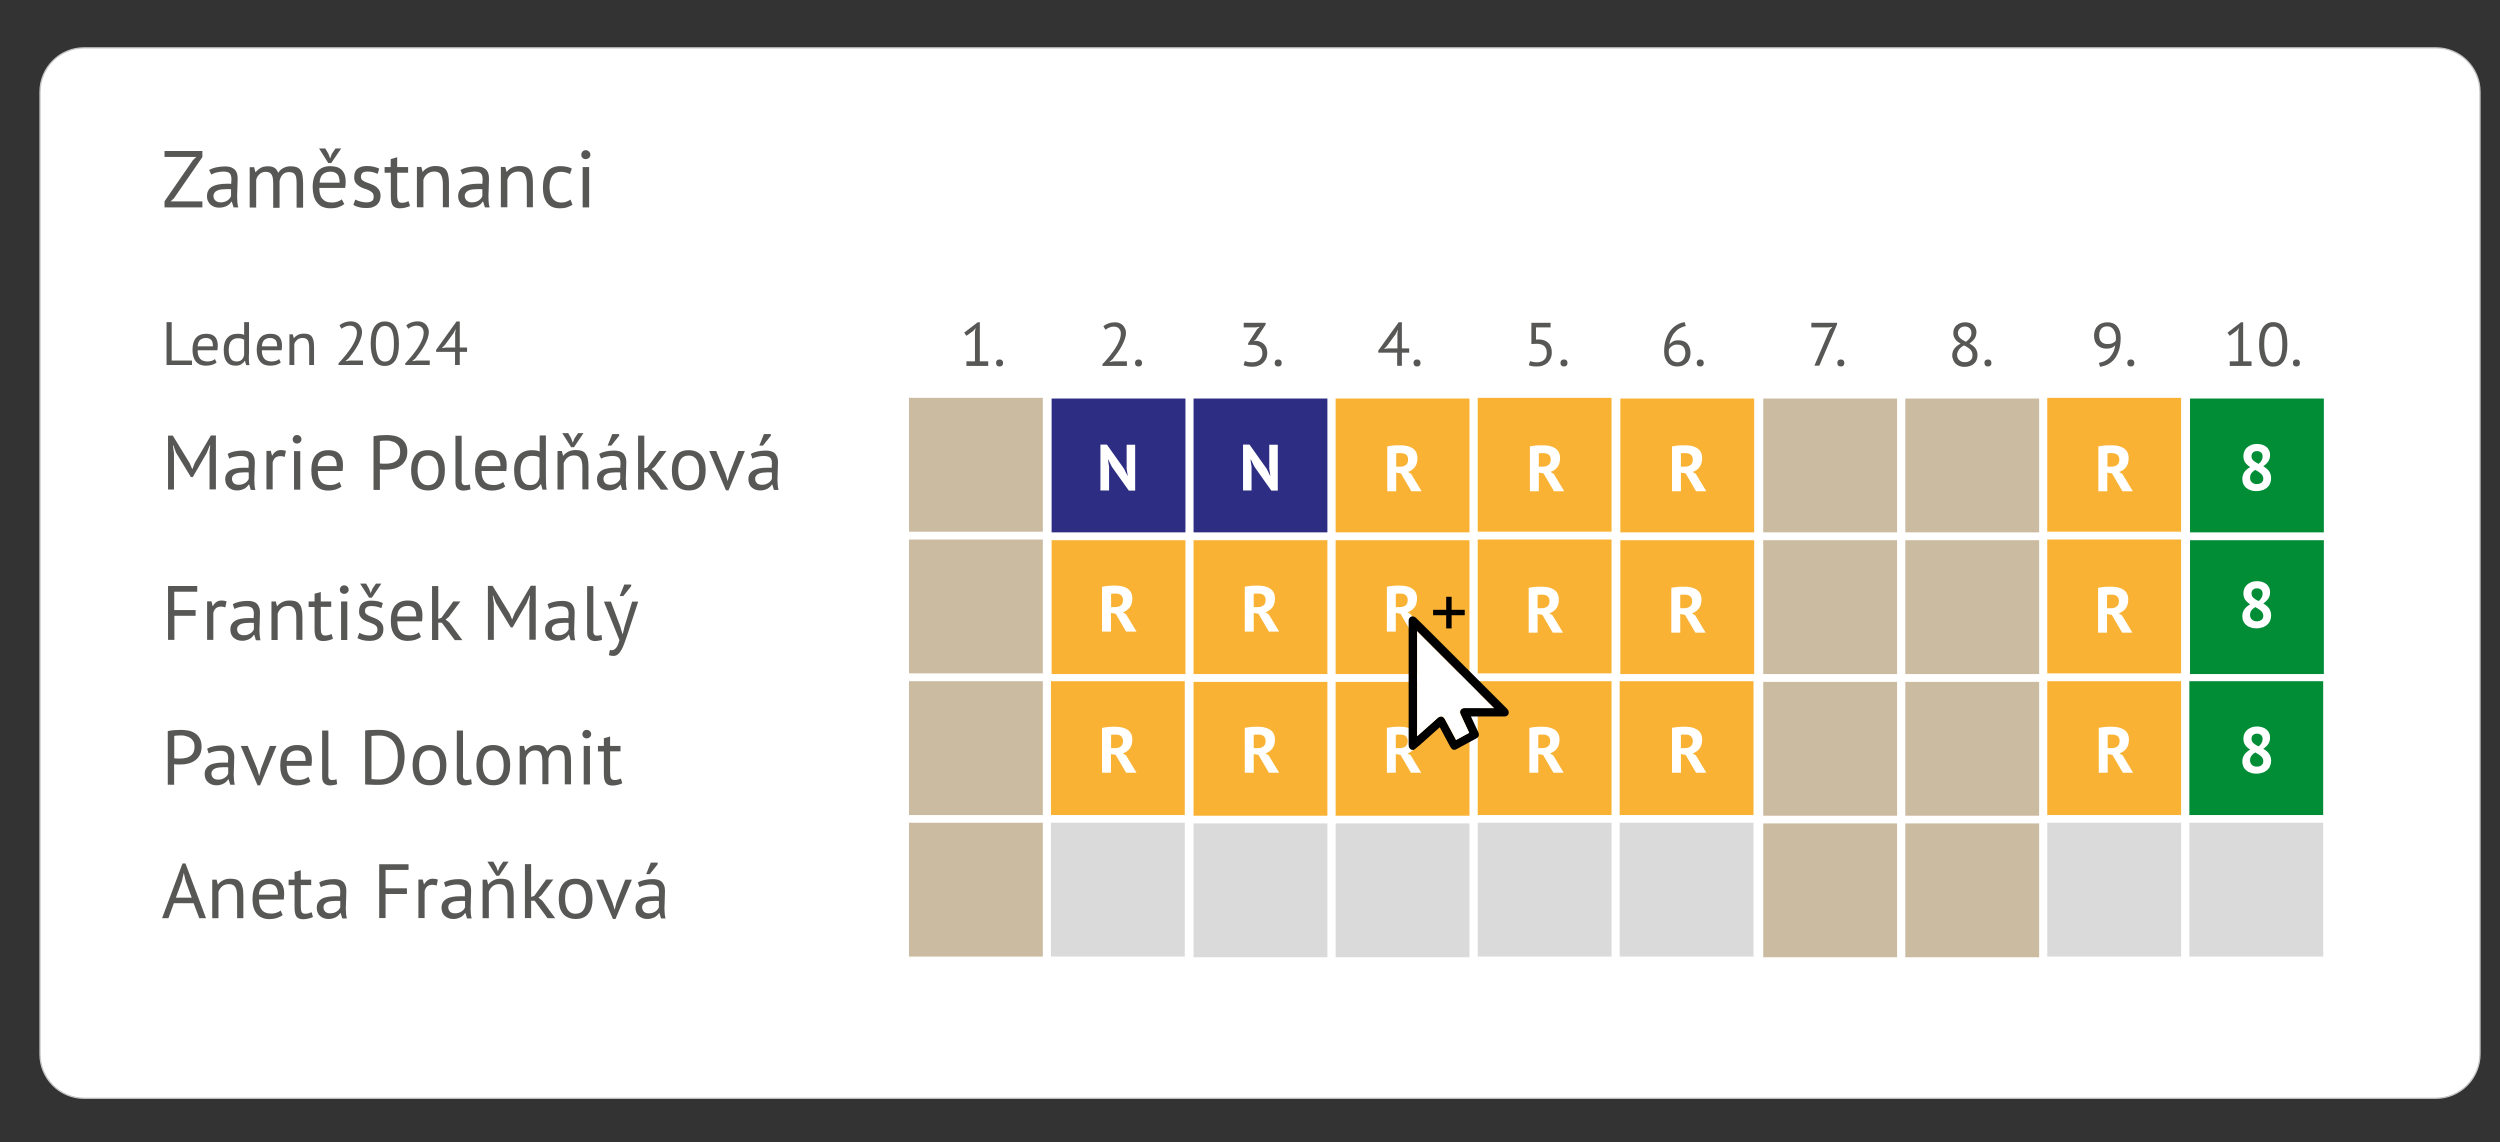 <?xml version="1.0" encoding="utf-8"?>
<!-- Generator: Adobe Illustrator 27.1.1, SVG Export Plug-In . SVG Version: 6.00 Build 0)  -->
<svg version="1.1" id="Vrstva_1" xmlns="http://www.w3.org/2000/svg" xmlns:xlink="http://www.w3.org/1999/xlink" x="0px" y="0px"
	 viewBox="0 0 184.93 84.48" style="enable-background:new 0 0 184.93 84.48;" xml:space="preserve">
<rect x="0" y="0" width="184.93" height="84.48" fill="#333333" stroke="none"/>
<style type="text/css">
	.st0{fill:#FFFFFF;stroke:#C6C6C6;stroke-width:0.1;stroke-miterlimit:10;}
	.st1{fill:#575756;}
	.st2{fill:#CBBBA0;}
	.st3{fill:#2D2E83;}
	.st4{fill:#F9B233;}
	.st5{fill:#DADADA;}
	.st6{fill:#008D36;}
	.st7{fill:#FFFFFF;}
</style>
<g>
	<path class="st0" d="M180.19,81.24H6.22c-1.8,0-3.26-1.46-3.26-3.26V6.8c0-1.8,1.46-3.26,3.26-3.26h173.97
		c1.8,0,3.26,1.46,3.26,3.26v71.18C183.44,79.78,181.99,81.24,180.19,81.24z"/>
	<g>
		<path class="st1" d="M12.17,14.89l2.1-3.04l0.25-0.24h-2.35v-0.44h2.8v0.45l-2.11,3.06l-0.25,0.22h2.36v0.44h-2.8V14.89z"/>
		<path class="st1" d="M15.47,12.58c0.15-0.09,0.33-0.16,0.53-0.2c0.2-0.04,0.41-0.07,0.63-0.07c0.21,0,0.37,0.03,0.5,0.08
			c0.12,0.06,0.22,0.13,0.29,0.22c0.07,0.09,0.11,0.19,0.13,0.29c0.02,0.11,0.03,0.21,0.03,0.32c0,0.24-0.01,0.47-0.02,0.7
			c-0.01,0.23-0.02,0.44-0.02,0.64c0,0.15,0.01,0.29,0.02,0.42c0.01,0.13,0.03,0.25,0.07,0.36h-0.35l-0.13-0.42h-0.03
			c-0.04,0.06-0.08,0.11-0.13,0.16c-0.05,0.05-0.12,0.1-0.19,0.14c-0.08,0.04-0.16,0.08-0.26,0.1c-0.1,0.03-0.21,0.04-0.34,0.04
			s-0.25-0.02-0.35-0.06c-0.11-0.04-0.2-0.1-0.28-0.17c-0.08-0.07-0.14-0.16-0.19-0.27c-0.05-0.1-0.07-0.22-0.07-0.35
			c0-0.17,0.04-0.32,0.11-0.44c0.07-0.12,0.17-0.21,0.3-0.28c0.13-0.07,0.28-0.12,0.46-0.15c0.18-0.03,0.38-0.05,0.6-0.05
			c0.05,0,0.11,0,0.16,0c0.05,0,0.11,0,0.16,0.01c0.01-0.12,0.02-0.23,0.02-0.32c0-0.22-0.04-0.37-0.13-0.46
			c-0.09-0.09-0.25-0.13-0.48-0.13c-0.07,0-0.14,0.01-0.22,0.02c-0.08,0.01-0.16,0.02-0.24,0.04c-0.08,0.02-0.16,0.04-0.23,0.07
			c-0.07,0.03-0.14,0.06-0.19,0.09L15.47,12.58z M16.31,14.97c0.11,0,0.21-0.01,0.3-0.04s0.16-0.07,0.23-0.11
			c0.06-0.05,0.12-0.1,0.16-0.15c0.04-0.06,0.07-0.11,0.09-0.16V14c-0.06,0-0.11-0.01-0.17-0.01c-0.06,0-0.11,0-0.17,0
			c-0.12,0-0.24,0.01-0.36,0.02c-0.12,0.01-0.22,0.04-0.31,0.08c-0.09,0.04-0.16,0.09-0.21,0.16c-0.05,0.07-0.08,0.15-0.08,0.25
			c0,0.14,0.05,0.25,0.15,0.34C16.03,14.92,16.16,14.97,16.31,14.97z"/>
		<path class="st1" d="M20.21,15.33v-1.68c0-0.16-0.01-0.3-0.02-0.41c-0.01-0.12-0.04-0.22-0.08-0.29c-0.04-0.08-0.1-0.14-0.17-0.18
			c-0.07-0.04-0.17-0.06-0.29-0.06c-0.18,0-0.33,0.06-0.45,0.17c-0.12,0.11-0.21,0.25-0.25,0.42v2.05h-0.48v-2.98h0.33l0.09,0.36
			h0.02c0.11-0.13,0.23-0.23,0.37-0.31c0.14-0.08,0.32-0.12,0.55-0.12c0.19,0,0.35,0.04,0.47,0.11c0.12,0.07,0.21,0.2,0.28,0.38
			c0.09-0.16,0.22-0.28,0.38-0.36c0.16-0.09,0.34-0.13,0.54-0.13c0.17,0,0.31,0.02,0.42,0.06c0.12,0.04,0.21,0.1,0.29,0.2
			c0.07,0.09,0.13,0.22,0.16,0.39c0.03,0.16,0.05,0.37,0.05,0.62v1.79h-0.48v-1.79c0-0.14-0.01-0.27-0.02-0.37
			c-0.01-0.11-0.04-0.19-0.08-0.26c-0.04-0.07-0.1-0.12-0.17-0.16c-0.07-0.03-0.17-0.05-0.29-0.05c-0.2,0-0.35,0.06-0.46,0.17
			c-0.11,0.11-0.19,0.27-0.24,0.48v1.99H20.21z"/>
		<path class="st1" d="M25.47,15.1c-0.12,0.09-0.27,0.17-0.45,0.23c-0.18,0.06-0.37,0.08-0.57,0.08c-0.23,0-0.42-0.04-0.59-0.11
			c-0.17-0.07-0.3-0.18-0.41-0.32c-0.11-0.14-0.19-0.3-0.24-0.49c-0.05-0.19-0.08-0.41-0.08-0.64c0-0.51,0.11-0.89,0.34-1.16
			c0.23-0.27,0.55-0.4,0.97-0.4c0.14,0,0.27,0.02,0.41,0.05c0.14,0.03,0.26,0.09,0.36,0.17c0.11,0.08,0.19,0.2,0.26,0.35
			c0.07,0.15,0.1,0.36,0.1,0.61c0,0.13-0.01,0.28-0.04,0.43h-1.91c0,0.17,0.02,0.33,0.05,0.46c0.04,0.14,0.09,0.25,0.17,0.34
			c0.08,0.09,0.17,0.16,0.29,0.21c0.12,0.05,0.27,0.07,0.44,0.07c0.14,0,0.27-0.02,0.41-0.07c0.13-0.05,0.24-0.1,0.3-0.17
			L25.47,15.1z M24.5,12.06h-0.22l-0.68-1.08h0.46l0.23,0.39l0.13,0.35l0.13-0.35l0.27-0.39h0.42L24.5,12.06z M24.45,12.7
			c-0.23,0-0.42,0.06-0.56,0.18c-0.14,0.12-0.23,0.33-0.25,0.63h1.48c0-0.3-0.06-0.51-0.17-0.63C24.82,12.76,24.66,12.7,24.45,12.7z
			"/>
		<path class="st1" d="M27.64,14.52c0-0.12-0.04-0.21-0.11-0.28c-0.07-0.07-0.16-0.12-0.26-0.17c-0.11-0.05-0.22-0.09-0.35-0.13
			c-0.12-0.04-0.24-0.09-0.34-0.16c-0.11-0.07-0.19-0.15-0.27-0.25c-0.07-0.1-0.11-0.24-0.11-0.42c0-0.29,0.08-0.5,0.25-0.63
			c0.16-0.13,0.39-0.2,0.68-0.2c0.21,0,0.39,0.02,0.54,0.06c0.15,0.04,0.27,0.08,0.38,0.13l-0.11,0.39
			c-0.09-0.04-0.2-0.08-0.33-0.12c-0.13-0.03-0.27-0.05-0.41-0.05c-0.18,0-0.3,0.03-0.38,0.09c-0.08,0.06-0.12,0.16-0.12,0.31
			c0,0.1,0.04,0.18,0.11,0.24c0.07,0.06,0.16,0.11,0.27,0.15c0.11,0.05,0.22,0.09,0.34,0.13c0.13,0.04,0.24,0.1,0.35,0.17
			c0.11,0.07,0.19,0.16,0.27,0.27c0.07,0.11,0.11,0.25,0.11,0.43c0,0.13-0.02,0.25-0.06,0.36s-0.11,0.21-0.19,0.29
			s-0.2,0.14-0.32,0.19c-0.13,0.05-0.28,0.07-0.46,0.07c-0.23,0-0.42-0.02-0.58-0.07c-0.16-0.04-0.29-0.09-0.4-0.16l0.14-0.4
			c0.09,0.05,0.21,0.1,0.36,0.14c0.15,0.04,0.3,0.07,0.45,0.07c0.17,0,0.31-0.03,0.42-0.1S27.64,14.7,27.64,14.52z"/>
		<path class="st1" d="M28.44,12.36h0.46v-0.59l0.48-0.14v0.73h0.81v0.42h-0.81v1.65c0,0.21,0.03,0.35,0.08,0.44
			c0.05,0.09,0.14,0.13,0.26,0.13c0.1,0,0.19-0.01,0.26-0.03c0.07-0.02,0.15-0.05,0.24-0.09l0.11,0.36
			c-0.11,0.05-0.23,0.09-0.35,0.12s-0.26,0.05-0.41,0.05c-0.24,0-0.41-0.07-0.51-0.2s-0.15-0.37-0.15-0.69v-1.74h-0.46V12.36z"/>
		<path class="st1" d="M32.76,15.33v-1.7c0-0.31-0.05-0.54-0.14-0.7c-0.09-0.16-0.25-0.24-0.49-0.24c-0.21,0-0.38,0.06-0.52,0.17
			c-0.14,0.11-0.23,0.25-0.29,0.43v2.04h-0.48v-2.98h0.33l0.09,0.36h0.02c0.09-0.13,0.22-0.23,0.38-0.31
			c0.16-0.08,0.35-0.12,0.57-0.12c0.16,0,0.31,0.02,0.43,0.06c0.12,0.04,0.23,0.1,0.31,0.2c0.08,0.09,0.14,0.22,0.18,0.38
			s0.06,0.36,0.06,0.61v1.8H32.76z"/>
		<path class="st1" d="M34.06,12.58c0.15-0.09,0.33-0.16,0.53-0.2c0.2-0.04,0.41-0.07,0.63-0.07c0.21,0,0.37,0.03,0.5,0.08
			c0.12,0.06,0.22,0.13,0.29,0.22c0.07,0.09,0.11,0.19,0.13,0.29c0.02,0.11,0.03,0.21,0.03,0.32c0,0.24-0.01,0.47-0.02,0.7
			c-0.01,0.23-0.02,0.44-0.02,0.64c0,0.15,0.01,0.29,0.02,0.42c0.01,0.13,0.03,0.25,0.07,0.36h-0.35l-0.13-0.42H35.7
			c-0.04,0.06-0.08,0.11-0.13,0.16c-0.05,0.05-0.12,0.1-0.19,0.14c-0.08,0.04-0.16,0.08-0.26,0.1c-0.1,0.03-0.21,0.04-0.34,0.04
			c-0.13,0-0.25-0.02-0.35-0.06c-0.11-0.04-0.2-0.1-0.28-0.17c-0.08-0.07-0.14-0.16-0.19-0.27c-0.05-0.1-0.07-0.22-0.07-0.35
			c0-0.17,0.04-0.32,0.11-0.44c0.07-0.12,0.17-0.21,0.3-0.28c0.13-0.07,0.28-0.12,0.46-0.15c0.18-0.03,0.38-0.05,0.6-0.05
			c0.05,0,0.11,0,0.16,0c0.05,0,0.11,0,0.16,0.01c0.01-0.12,0.02-0.23,0.02-0.32c0-0.22-0.04-0.37-0.13-0.46
			c-0.09-0.09-0.25-0.13-0.48-0.13c-0.07,0-0.14,0.01-0.22,0.02c-0.08,0.01-0.16,0.02-0.24,0.04c-0.08,0.02-0.16,0.04-0.23,0.07
			c-0.07,0.03-0.14,0.06-0.19,0.09L34.06,12.58z M34.9,14.97c0.11,0,0.21-0.01,0.3-0.04s0.16-0.07,0.23-0.11
			c0.06-0.05,0.12-0.1,0.16-0.15c0.04-0.06,0.07-0.11,0.09-0.16V14c-0.06,0-0.11-0.01-0.17-0.01c-0.06,0-0.11,0-0.17,0
			c-0.12,0-0.24,0.01-0.36,0.02c-0.12,0.01-0.22,0.04-0.31,0.08c-0.09,0.04-0.16,0.09-0.21,0.16c-0.05,0.07-0.08,0.15-0.08,0.25
			c0,0.14,0.05,0.25,0.15,0.34C34.62,14.92,34.75,14.97,34.9,14.97z"/>
		<path class="st1" d="M38.97,15.33v-1.7c0-0.31-0.05-0.54-0.14-0.7c-0.09-0.16-0.25-0.24-0.49-0.24c-0.21,0-0.38,0.06-0.52,0.17
			c-0.14,0.11-0.23,0.25-0.29,0.43v2.04h-0.48v-2.98h0.33l0.09,0.36h0.02c0.09-0.13,0.22-0.23,0.38-0.31
			c0.16-0.08,0.35-0.12,0.57-0.12c0.16,0,0.31,0.02,0.43,0.06c0.12,0.04,0.23,0.1,0.31,0.2c0.08,0.09,0.14,0.22,0.18,0.38
			s0.06,0.36,0.06,0.61v1.8H38.97z"/>
		<path class="st1" d="M42.35,15.14c-0.12,0.09-0.26,0.15-0.42,0.2c-0.16,0.05-0.33,0.07-0.51,0.07c-0.23,0-0.43-0.04-0.58-0.11
			c-0.16-0.07-0.29-0.18-0.39-0.32c-0.1-0.14-0.17-0.3-0.22-0.49c-0.05-0.19-0.07-0.41-0.07-0.64c0-0.5,0.11-0.89,0.33-1.16
			c0.22-0.27,0.54-0.4,0.96-0.4c0.19,0,0.35,0.02,0.49,0.05c0.13,0.03,0.25,0.07,0.36,0.13l-0.14,0.41
			c-0.09-0.05-0.19-0.09-0.3-0.12s-0.23-0.05-0.36-0.05c-0.56,0-0.85,0.38-0.85,1.14c0,0.15,0.02,0.29,0.05,0.43
			c0.03,0.14,0.08,0.26,0.15,0.36c0.07,0.11,0.16,0.19,0.27,0.25c0.11,0.06,0.25,0.09,0.42,0.09c0.14,0,0.27-0.02,0.38-0.07
			c0.11-0.04,0.2-0.09,0.28-0.15L42.35,15.14z"/>
		<path class="st1" d="M43,11.45c0-0.09,0.03-0.17,0.09-0.24s0.14-0.1,0.23-0.1c0.1,0,0.18,0.03,0.25,0.1
			c0.07,0.07,0.1,0.14,0.1,0.24c0,0.09-0.03,0.17-0.1,0.23c-0.07,0.06-0.15,0.09-0.25,0.09c-0.09,0-0.17-0.03-0.23-0.09
			C43.03,11.62,43,11.54,43,11.45z M43.1,12.36h0.48v2.98H43.1V12.36z"/>
	</g>
	<g>
		<g>
			<path class="st1" d="M15.49,33.54l0.06-0.6h-0.03l-0.22,0.55l-1.04,1.8h-0.14l-1.1-1.81l-0.2-0.54h-0.03l0.08,0.59v2.68h-0.44
				v-3.99h0.35l1.25,2.04l0.19,0.44h0.01l0.18-0.46l1.19-2.03h0.37v3.99h-0.47V33.54z"/>
			<path class="st1" d="M16.84,33.58c0.14-0.09,0.31-0.15,0.5-0.19s0.39-0.06,0.6-0.06c0.2,0,0.36,0.03,0.48,0.08
				c0.12,0.05,0.21,0.12,0.27,0.21c0.06,0.09,0.1,0.18,0.13,0.28c0.02,0.1,0.03,0.2,0.03,0.31c0,0.23-0.01,0.45-0.02,0.67
				c-0.01,0.22-0.02,0.42-0.02,0.61c0,0.14,0.01,0.27,0.02,0.4c0.01,0.13,0.03,0.24,0.06,0.35h-0.34l-0.12-0.4h-0.03
				c-0.03,0.05-0.08,0.11-0.13,0.16c-0.05,0.05-0.11,0.1-0.18,0.14c-0.07,0.04-0.16,0.07-0.25,0.1c-0.09,0.03-0.2,0.04-0.32,0.04
				c-0.12,0-0.23-0.02-0.34-0.06c-0.1-0.04-0.19-0.09-0.27-0.16c-0.08-0.07-0.14-0.15-0.18-0.25c-0.04-0.1-0.07-0.21-0.07-0.34
				c0-0.17,0.03-0.31,0.1-0.42c0.07-0.11,0.16-0.2,0.29-0.27s0.27-0.11,0.44-0.14c0.17-0.03,0.36-0.04,0.57-0.04
				c0.05,0,0.11,0,0.16,0s0.1,0,0.16,0.01c0.01-0.11,0.02-0.22,0.02-0.31c0-0.21-0.04-0.36-0.13-0.44
				c-0.08-0.08-0.24-0.13-0.46-0.13c-0.06,0-0.13,0-0.21,0.01c-0.07,0.01-0.15,0.02-0.23,0.04c-0.08,0.02-0.15,0.04-0.22,0.06
				c-0.07,0.03-0.13,0.05-0.19,0.09L16.84,33.58z M17.65,35.86c0.11,0,0.2-0.01,0.29-0.04c0.08-0.03,0.16-0.07,0.22-0.11
				c0.06-0.04,0.11-0.09,0.15-0.14s0.07-0.11,0.09-0.15v-0.47c-0.05,0-0.11-0.01-0.16-0.01c-0.05,0-0.11,0-0.16,0
				c-0.12,0-0.23,0.01-0.34,0.02c-0.11,0.01-0.21,0.04-0.3,0.07c-0.09,0.04-0.15,0.09-0.2,0.15c-0.05,0.06-0.08,0.14-0.08,0.24
				c0,0.13,0.05,0.24,0.14,0.33C17.38,35.82,17.5,35.86,17.65,35.86z"/>
			<path class="st1" d="M21.06,33.8c-0.11-0.04-0.22-0.06-0.32-0.06c-0.16,0-0.29,0.05-0.39,0.13c-0.09,0.09-0.15,0.2-0.18,0.34
				v1.99h-0.46v-2.85h0.32l0.09,0.35h0.02c0.07-0.13,0.16-0.23,0.26-0.3c0.1-0.07,0.23-0.11,0.38-0.11c0.11,0,0.23,0.02,0.37,0.06
				L21.06,33.8z"/>
			<path class="st1" d="M21.65,32.5c0-0.09,0.03-0.16,0.09-0.23c0.06-0.06,0.13-0.09,0.23-0.09s0.17,0.03,0.23,0.09
				c0.07,0.06,0.1,0.14,0.1,0.23c0,0.09-0.03,0.16-0.1,0.22c-0.06,0.06-0.14,0.09-0.23,0.09s-0.17-0.03-0.23-0.09
				S21.65,32.59,21.65,32.5z M21.75,33.37h0.46v2.85h-0.46V33.37z"/>
			<path class="st1" d="M25.26,35.99c-0.11,0.09-0.26,0.16-0.43,0.22c-0.17,0.05-0.36,0.08-0.55,0.08c-0.22,0-0.41-0.04-0.56-0.11
				c-0.16-0.07-0.29-0.17-0.39-0.3c-0.1-0.13-0.18-0.29-0.23-0.47c-0.05-0.18-0.07-0.39-0.07-0.62c0-0.49,0.11-0.86,0.32-1.11
				c0.22-0.25,0.53-0.38,0.93-0.38c0.13,0,0.26,0.01,0.39,0.04c0.13,0.03,0.25,0.08,0.35,0.16c0.1,0.08,0.19,0.19,0.25,0.34
				c0.07,0.15,0.1,0.34,0.1,0.58c0,0.12-0.01,0.26-0.03,0.42h-1.83c0,0.17,0.02,0.32,0.05,0.44c0.03,0.13,0.09,0.24,0.16,0.33
				c0.07,0.09,0.17,0.16,0.28,0.2c0.12,0.05,0.26,0.07,0.43,0.07c0.13,0,0.26-0.02,0.39-0.07c0.13-0.05,0.23-0.1,0.29-0.16
				L25.26,35.99z M24.28,33.7c-0.22,0-0.4,0.06-0.54,0.18c-0.14,0.12-0.22,0.32-0.24,0.6h1.41c0-0.29-0.06-0.49-0.17-0.61
				C24.63,33.75,24.48,33.7,24.28,33.7z"/>
			<path class="st1" d="M27.64,32.27c0.14-0.03,0.3-0.06,0.47-0.07c0.17-0.01,0.33-0.02,0.5-0.02c0.17,0,0.35,0.02,0.53,0.05
				c0.18,0.03,0.34,0.1,0.49,0.19c0.15,0.09,0.27,0.22,0.36,0.38c0.09,0.16,0.14,0.36,0.14,0.61c0,0.24-0.04,0.45-0.13,0.62
				c-0.09,0.17-0.2,0.3-0.35,0.41c-0.14,0.1-0.31,0.18-0.5,0.23c-0.19,0.05-0.38,0.07-0.58,0.07c-0.02,0-0.05,0-0.09,0
				c-0.04,0-0.09,0-0.14,0c-0.05,0-0.09,0-0.14-0.01c-0.05,0-0.08-0.01-0.1-0.01v1.52h-0.47V32.27z M28.61,32.59
				c-0.1,0-0.19,0-0.29,0.01c-0.09,0-0.16,0.01-0.22,0.03v1.65c0.02,0.01,0.05,0.01,0.09,0.01c0.04,0,0.09,0,0.13,0.01
				c0.05,0,0.09,0,0.13,0c0.04,0,0.07,0,0.09,0c0.13,0,0.26-0.01,0.38-0.04c0.13-0.02,0.24-0.07,0.34-0.13
				c0.1-0.06,0.19-0.16,0.25-0.27c0.06-0.12,0.09-0.27,0.09-0.45c0-0.16-0.03-0.29-0.09-0.39c-0.06-0.1-0.14-0.19-0.23-0.25
				c-0.1-0.06-0.21-0.11-0.33-0.13C28.86,32.6,28.73,32.59,28.61,32.59z"/>
			<path class="st1" d="M30.41,34.79c0-0.48,0.11-0.85,0.32-1.11c0.21-0.26,0.52-0.38,0.93-0.38c0.21,0,0.4,0.04,0.56,0.11
				c0.16,0.07,0.29,0.17,0.39,0.3c0.1,0.13,0.18,0.29,0.23,0.47c0.05,0.18,0.07,0.39,0.07,0.61c0,0.48-0.11,0.85-0.32,1.11
				s-0.52,0.38-0.93,0.38c-0.21,0-0.4-0.04-0.56-0.11c-0.16-0.07-0.29-0.17-0.39-0.3c-0.1-0.13-0.18-0.29-0.23-0.47
				C30.44,35.22,30.41,35.01,30.41,34.79z M30.89,34.79c0,0.14,0.01,0.28,0.04,0.42c0.03,0.13,0.07,0.25,0.13,0.35
				c0.06,0.1,0.14,0.18,0.24,0.24c0.1,0.06,0.22,0.09,0.36,0.09c0.52,0,0.78-0.36,0.78-1.09c0-0.15-0.02-0.29-0.04-0.42
				c-0.03-0.13-0.07-0.25-0.13-0.35c-0.06-0.1-0.14-0.18-0.24-0.24c-0.1-0.06-0.22-0.09-0.36-0.09
				C31.15,33.69,30.89,34.06,30.89,34.79z"/>
			<path class="st1" d="M34.14,35.51c0,0.13,0.02,0.23,0.07,0.29c0.05,0.06,0.11,0.09,0.19,0.09c0.05,0,0.1,0,0.16-0.01
				c0.06-0.01,0.12-0.02,0.19-0.05l0.05,0.36c-0.06,0.03-0.14,0.06-0.25,0.07c-0.11,0.02-0.2,0.03-0.28,0.03
				c-0.17,0-0.31-0.05-0.42-0.15c-0.11-0.1-0.16-0.26-0.16-0.49v-3.42h0.46V35.51z"/>
			<path class="st1" d="M37.37,35.99c-0.11,0.09-0.26,0.16-0.43,0.22c-0.17,0.05-0.36,0.08-0.55,0.08c-0.22,0-0.41-0.04-0.56-0.11
				c-0.16-0.07-0.29-0.17-0.39-0.3c-0.1-0.13-0.18-0.29-0.23-0.47c-0.05-0.18-0.07-0.39-0.07-0.62c0-0.49,0.11-0.86,0.32-1.11
				c0.22-0.25,0.53-0.38,0.93-0.38c0.13,0,0.26,0.01,0.39,0.04c0.13,0.03,0.25,0.08,0.35,0.16c0.1,0.08,0.19,0.19,0.25,0.34
				c0.07,0.15,0.1,0.34,0.1,0.58c0,0.12-0.01,0.26-0.03,0.42h-1.83c0,0.17,0.02,0.32,0.05,0.44c0.03,0.13,0.09,0.24,0.16,0.33
				c0.07,0.09,0.17,0.16,0.28,0.2c0.12,0.05,0.26,0.07,0.43,0.07c0.13,0,0.26-0.02,0.39-0.07c0.13-0.05,0.23-0.1,0.29-0.16
				L37.37,35.99z M36.39,33.7c-0.22,0-0.4,0.06-0.54,0.18c-0.14,0.12-0.22,0.32-0.24,0.6h1.41c0-0.29-0.06-0.49-0.17-0.61
				C36.75,33.75,36.59,33.7,36.39,33.7z"/>
			<path class="st1" d="M40.38,35.23c0,0.19,0,0.37,0.01,0.53c0,0.16,0.02,0.31,0.05,0.46h-0.31l-0.11-0.41h-0.02
				c-0.08,0.13-0.19,0.24-0.33,0.33c-0.14,0.09-0.31,0.13-0.51,0.13c-0.38,0-0.66-0.12-0.85-0.36c-0.18-0.24-0.28-0.61-0.28-1.12
				c0-0.49,0.11-0.86,0.34-1.11c0.23-0.25,0.55-0.38,0.95-0.38c0.14,0,0.25,0.01,0.33,0.02c0.08,0.01,0.17,0.04,0.27,0.07v-1.18
				h0.46V35.23z M39.22,35.88c0.19,0,0.35-0.05,0.46-0.15c0.11-0.1,0.19-0.25,0.23-0.46v-1.41c-0.07-0.05-0.15-0.09-0.23-0.11
				c-0.09-0.02-0.2-0.03-0.35-0.03c-0.26,0-0.47,0.09-0.61,0.26s-0.22,0.45-0.22,0.83c0,0.16,0.01,0.3,0.04,0.43
				c0.02,0.13,0.07,0.25,0.12,0.34c0.06,0.09,0.13,0.17,0.23,0.23C38.98,35.86,39.09,35.88,39.22,35.88z"/>
			<path class="st1" d="M43.08,36.21v-1.62c0-0.3-0.04-0.52-0.13-0.67c-0.09-0.15-0.24-0.23-0.47-0.23c-0.2,0-0.37,0.05-0.5,0.16
				c-0.13,0.11-0.22,0.24-0.28,0.41v1.95h-0.46v-2.85h0.32l0.09,0.35h0.02c0.09-0.12,0.21-0.22,0.37-0.3
				c0.15-0.08,0.34-0.12,0.55-0.12c0.16,0,0.29,0.02,0.41,0.05c0.12,0.04,0.22,0.1,0.29,0.19s0.14,0.21,0.18,0.37
				c0.04,0.15,0.06,0.35,0.06,0.58v1.72H43.08z M42.46,33.08h-0.21l-0.66-1.04h0.44l0.22,0.38l0.12,0.33l0.13-0.33l0.26-0.38h0.4
				L42.46,33.08z"/>
			<path class="st1" d="M44.32,33.58c0.14-0.09,0.31-0.15,0.5-0.19s0.39-0.06,0.6-0.06c0.2,0,0.36,0.03,0.48,0.08
				c0.12,0.05,0.21,0.12,0.27,0.21c0.06,0.09,0.1,0.18,0.13,0.28c0.02,0.1,0.03,0.2,0.03,0.31c0,0.23-0.01,0.45-0.02,0.67
				c-0.01,0.22-0.02,0.42-0.02,0.61c0,0.14,0.01,0.27,0.02,0.4c0.01,0.13,0.03,0.24,0.06,0.35h-0.34l-0.12-0.4H45.9
				c-0.03,0.05-0.08,0.11-0.13,0.16c-0.05,0.05-0.11,0.1-0.18,0.14c-0.07,0.04-0.16,0.07-0.25,0.1c-0.09,0.03-0.2,0.04-0.32,0.04
				c-0.12,0-0.23-0.02-0.34-0.06c-0.1-0.04-0.19-0.09-0.27-0.16c-0.08-0.07-0.14-0.15-0.18-0.25c-0.04-0.1-0.07-0.21-0.07-0.34
				c0-0.17,0.03-0.31,0.1-0.42c0.07-0.11,0.16-0.2,0.29-0.27c0.12-0.07,0.27-0.11,0.44-0.14c0.17-0.03,0.36-0.04,0.57-0.04
				c0.05,0,0.11,0,0.16,0s0.1,0,0.16,0.01c0.01-0.11,0.02-0.22,0.02-0.31c0-0.21-0.04-0.36-0.13-0.44
				c-0.08-0.08-0.24-0.13-0.46-0.13c-0.06,0-0.13,0-0.21,0.01c-0.07,0.01-0.15,0.02-0.23,0.04c-0.08,0.02-0.15,0.04-0.22,0.06
				c-0.07,0.03-0.13,0.05-0.19,0.09L44.32,33.58z M45.13,35.86c0.11,0,0.2-0.01,0.29-0.04c0.08-0.03,0.16-0.07,0.22-0.11
				c0.06-0.04,0.11-0.09,0.15-0.14c0.04-0.05,0.07-0.11,0.09-0.15v-0.47c-0.05,0-0.11-0.01-0.16-0.01c-0.05,0-0.11,0-0.16,0
				c-0.12,0-0.23,0.01-0.34,0.02c-0.11,0.01-0.21,0.04-0.3,0.07c-0.09,0.04-0.15,0.09-0.2,0.15c-0.05,0.06-0.08,0.14-0.08,0.24
				c0,0.13,0.05,0.24,0.14,0.33C44.86,35.82,44.99,35.86,45.13,35.86z M45.29,32.11h0.51v0.12l-0.58,0.73h-0.27L45.29,32.11z"/>
			<path class="st1" d="M47.91,34.93h-0.26v1.28H47.2v-3.99h0.46v2.43l0.23-0.08l0.88-1.21h0.53l-0.87,1.15l-0.23,0.19l0.29,0.23
				l0.95,1.29h-0.56L47.91,34.93z"/>
			<path class="st1" d="M49.7,34.79c0-0.48,0.11-0.85,0.32-1.11c0.21-0.26,0.52-0.38,0.93-0.38c0.21,0,0.4,0.04,0.56,0.11
				c0.16,0.07,0.29,0.17,0.39,0.3c0.1,0.13,0.18,0.29,0.23,0.47c0.05,0.18,0.07,0.39,0.07,0.61c0,0.48-0.11,0.85-0.32,1.11
				s-0.52,0.38-0.93,0.38c-0.21,0-0.4-0.04-0.56-0.11c-0.16-0.07-0.29-0.17-0.39-0.3c-0.1-0.13-0.18-0.29-0.23-0.47
				C49.72,35.22,49.7,35.01,49.7,34.79z M50.17,34.79c0,0.14,0.01,0.28,0.04,0.42c0.03,0.13,0.07,0.25,0.13,0.35
				c0.06,0.1,0.14,0.18,0.24,0.24c0.1,0.06,0.22,0.09,0.36,0.09c0.52,0,0.78-0.36,0.78-1.09c0-0.15-0.02-0.29-0.04-0.42
				c-0.03-0.13-0.07-0.25-0.13-0.35c-0.06-0.1-0.14-0.18-0.24-0.24c-0.1-0.06-0.22-0.09-0.36-0.09
				C50.43,33.69,50.17,34.06,50.17,34.79z"/>
			<path class="st1" d="M53.66,35.03l0.16,0.54h0.01l0.14-0.55l0.64-1.66h0.49l-1.21,2.91h-0.19l-1.24-2.91h0.52L53.66,35.03z"/>
			<path class="st1" d="M55.54,33.58c0.14-0.09,0.31-0.15,0.5-0.19s0.39-0.06,0.6-0.06c0.2,0,0.36,0.03,0.48,0.08
				c0.12,0.05,0.21,0.12,0.27,0.21c0.06,0.09,0.1,0.18,0.13,0.28c0.02,0.1,0.03,0.2,0.03,0.31c0,0.23-0.01,0.45-0.02,0.67
				c-0.01,0.22-0.02,0.42-0.02,0.61c0,0.14,0.01,0.27,0.02,0.4c0.01,0.13,0.03,0.24,0.06,0.35h-0.34l-0.12-0.4h-0.03
				c-0.03,0.05-0.08,0.11-0.13,0.16c-0.05,0.05-0.11,0.1-0.18,0.14c-0.07,0.04-0.16,0.07-0.25,0.1c-0.09,0.03-0.2,0.04-0.32,0.04
				c-0.12,0-0.23-0.02-0.34-0.06c-0.1-0.04-0.19-0.09-0.27-0.16c-0.08-0.07-0.14-0.15-0.18-0.25c-0.04-0.1-0.07-0.21-0.07-0.34
				c0-0.17,0.03-0.31,0.1-0.42c0.07-0.11,0.16-0.2,0.29-0.27s0.27-0.11,0.44-0.14c0.17-0.03,0.36-0.04,0.57-0.04
				c0.05,0,0.11,0,0.16,0c0.05,0,0.1,0,0.16,0.01c0.01-0.11,0.02-0.22,0.02-0.31c0-0.21-0.04-0.36-0.13-0.44
				c-0.08-0.08-0.24-0.13-0.46-0.13c-0.06,0-0.13,0-0.21,0.01c-0.07,0.01-0.15,0.02-0.23,0.04c-0.08,0.02-0.15,0.04-0.22,0.06
				c-0.07,0.03-0.13,0.05-0.19,0.09L55.54,33.58z M56.35,35.86c0.11,0,0.2-0.01,0.29-0.04c0.08-0.03,0.16-0.07,0.22-0.11
				c0.06-0.04,0.11-0.09,0.15-0.14c0.04-0.05,0.07-0.11,0.09-0.15v-0.47c-0.05,0-0.11-0.01-0.16-0.01c-0.05,0-0.11,0-0.16,0
				c-0.12,0-0.23,0.01-0.34,0.02c-0.11,0.01-0.21,0.04-0.3,0.07c-0.09,0.04-0.15,0.09-0.2,0.15c-0.05,0.06-0.08,0.14-0.08,0.24
				c0,0.13,0.05,0.24,0.14,0.33C56.08,35.82,56.21,35.86,56.35,35.86z M56.51,32.11h0.51v0.12l-0.58,0.73h-0.27L56.51,32.11z"/>
		</g>
	</g>
	<g>
		<g>
			<path class="st1" d="M12.42,43.35h2.17v0.42h-1.7v1.36h1.58v0.42H12.9v1.78h-0.47V43.35z"/>
			<path class="st1" d="M16.67,44.93c-0.11-0.04-0.22-0.06-0.32-0.06c-0.16,0-0.29,0.05-0.39,0.13c-0.09,0.09-0.15,0.2-0.18,0.34
				v1.99h-0.46v-2.85h0.32l0.09,0.35h0.02c0.07-0.13,0.16-0.23,0.26-0.3c0.1-0.07,0.23-0.11,0.38-0.11c0.11,0,0.23,0.02,0.37,0.06
				L16.67,44.93z"/>
			<path class="st1" d="M17.22,44.7c0.14-0.09,0.31-0.15,0.5-0.19c0.19-0.04,0.39-0.06,0.6-0.06c0.2,0,0.36,0.03,0.48,0.08
				c0.12,0.05,0.21,0.12,0.27,0.21s0.1,0.18,0.13,0.28c0.02,0.1,0.03,0.2,0.03,0.31c0,0.23-0.01,0.45-0.02,0.67
				c-0.01,0.22-0.02,0.42-0.02,0.61c0,0.14,0.01,0.27,0.02,0.4c0.01,0.13,0.03,0.24,0.06,0.35h-0.34l-0.12-0.4h-0.03
				c-0.03,0.05-0.08,0.11-0.13,0.16c-0.05,0.05-0.11,0.1-0.18,0.14c-0.07,0.04-0.16,0.07-0.25,0.1c-0.09,0.03-0.2,0.04-0.32,0.04
				c-0.12,0-0.23-0.02-0.34-0.06c-0.1-0.04-0.19-0.09-0.27-0.16c-0.08-0.07-0.14-0.15-0.18-0.25c-0.04-0.1-0.07-0.21-0.07-0.34
				c0-0.17,0.03-0.31,0.1-0.42c0.07-0.11,0.16-0.2,0.29-0.27c0.12-0.07,0.27-0.11,0.44-0.14c0.17-0.03,0.36-0.04,0.57-0.04
				c0.05,0,0.11,0,0.16,0c0.05,0,0.1,0,0.16,0.01c0.01-0.11,0.02-0.22,0.02-0.31c0-0.21-0.04-0.36-0.13-0.44
				c-0.08-0.08-0.24-0.13-0.46-0.13c-0.06,0-0.13,0-0.21,0.01c-0.07,0.01-0.15,0.02-0.23,0.04c-0.08,0.02-0.15,0.04-0.22,0.06
				c-0.07,0.03-0.13,0.05-0.19,0.09L17.22,44.7z M18.03,46.99c0.11,0,0.2-0.01,0.29-0.04c0.08-0.03,0.16-0.07,0.22-0.11
				c0.06-0.04,0.11-0.09,0.15-0.14c0.04-0.05,0.07-0.11,0.09-0.15v-0.47c-0.05,0-0.11-0.01-0.16-0.01c-0.05,0-0.11,0-0.16,0
				c-0.12,0-0.23,0.01-0.34,0.02c-0.11,0.01-0.21,0.04-0.3,0.07c-0.09,0.04-0.15,0.09-0.2,0.15c-0.05,0.06-0.08,0.14-0.08,0.24
				c0,0.13,0.05,0.24,0.14,0.33C17.76,46.95,17.88,46.99,18.03,46.99z"/>
			<path class="st1" d="M21.92,47.34v-1.62c0-0.3-0.04-0.52-0.13-0.67c-0.09-0.15-0.24-0.23-0.47-0.23c-0.2,0-0.37,0.05-0.5,0.16
				c-0.13,0.11-0.22,0.24-0.28,0.41v1.95h-0.46v-2.85h0.32l0.09,0.35h0.02c0.09-0.12,0.21-0.22,0.37-0.3
				c0.15-0.08,0.34-0.12,0.55-0.12c0.16,0,0.29,0.02,0.41,0.05c0.12,0.04,0.22,0.1,0.29,0.19c0.08,0.09,0.14,0.21,0.18,0.37
				c0.04,0.15,0.06,0.35,0.06,0.58v1.72H21.92z"/>
			<path class="st1" d="M22.83,44.49h0.44v-0.57l0.46-0.13v0.7h0.77v0.4h-0.77v1.58c0,0.2,0.02,0.34,0.07,0.42
				c0.05,0.08,0.13,0.12,0.25,0.12c0.1,0,0.18-0.01,0.25-0.03c0.07-0.02,0.14-0.05,0.23-0.08l0.1,0.35
				c-0.1,0.05-0.21,0.09-0.34,0.12c-0.12,0.03-0.25,0.05-0.39,0.05c-0.23,0-0.39-0.07-0.49-0.2c-0.09-0.13-0.14-0.35-0.14-0.66
				v-1.66h-0.44V44.49z"/>
			<path class="st1" d="M25.14,43.62c0-0.09,0.03-0.16,0.09-0.23c0.06-0.06,0.13-0.09,0.23-0.09s0.17,0.03,0.23,0.09
				c0.07,0.06,0.1,0.14,0.1,0.23c0,0.09-0.03,0.16-0.1,0.22c-0.06,0.06-0.14,0.09-0.23,0.09s-0.17-0.03-0.23-0.09
				S25.14,43.71,25.14,43.62z M25.23,44.49h0.46v2.85h-0.46V44.49z"/>
			<path class="st1" d="M27.92,46.57c0-0.11-0.03-0.2-0.1-0.27c-0.07-0.07-0.15-0.12-0.25-0.16c-0.1-0.04-0.21-0.09-0.33-0.13
				c-0.12-0.04-0.23-0.09-0.33-0.15c-0.1-0.06-0.18-0.14-0.25-0.24c-0.07-0.1-0.1-0.23-0.1-0.4c0-0.27,0.08-0.47,0.23-0.6
				c0.16-0.13,0.37-0.19,0.65-0.19c0.2,0,0.38,0.02,0.52,0.05c0.14,0.04,0.26,0.08,0.36,0.13l-0.11,0.38
				c-0.09-0.04-0.19-0.08-0.32-0.11c-0.12-0.03-0.25-0.05-0.4-0.05c-0.17,0-0.29,0.03-0.37,0.09C27.04,44.96,27,45.06,27,45.2
				c0,0.1,0.03,0.18,0.1,0.23c0.07,0.05,0.15,0.1,0.25,0.15c0.1,0.04,0.21,0.09,0.33,0.13c0.12,0.04,0.23,0.1,0.33,0.17
				c0.1,0.07,0.18,0.15,0.25,0.26c0.07,0.1,0.1,0.24,0.1,0.41c0,0.12-0.02,0.24-0.06,0.34c-0.04,0.11-0.1,0.2-0.18,0.27
				c-0.08,0.08-0.19,0.14-0.31,0.18c-0.12,0.04-0.27,0.07-0.44,0.07c-0.22,0-0.4-0.02-0.55-0.06c-0.15-0.04-0.28-0.09-0.38-0.15
				l0.14-0.39c0.09,0.05,0.2,0.09,0.34,0.14c0.14,0.04,0.28,0.06,0.43,0.06c0.16,0,0.3-0.03,0.4-0.1
				C27.87,46.85,27.92,46.73,27.92,46.57z M27.51,44.21H27.3l-0.66-1.04h0.44l0.22,0.38l0.12,0.33l0.13-0.33l0.26-0.38h0.4
				L27.51,44.21z"/>
			<path class="st1" d="M31.14,47.11c-0.11,0.09-0.26,0.16-0.43,0.22c-0.17,0.05-0.36,0.08-0.55,0.08c-0.22,0-0.41-0.04-0.56-0.11
				c-0.16-0.07-0.29-0.17-0.39-0.3c-0.1-0.13-0.18-0.29-0.23-0.47c-0.05-0.18-0.07-0.39-0.07-0.62c0-0.49,0.11-0.86,0.32-1.11
				c0.22-0.25,0.53-0.38,0.93-0.38c0.13,0,0.26,0.01,0.39,0.04s0.25,0.08,0.35,0.16c0.1,0.08,0.19,0.19,0.25,0.34
				c0.07,0.15,0.1,0.34,0.1,0.58c0,0.12-0.01,0.26-0.03,0.42h-1.83c0,0.17,0.02,0.32,0.05,0.44c0.03,0.13,0.09,0.24,0.16,0.33
				c0.07,0.09,0.17,0.16,0.28,0.2c0.12,0.05,0.26,0.07,0.43,0.07c0.13,0,0.26-0.02,0.39-0.07c0.13-0.05,0.23-0.1,0.29-0.16
				L31.14,47.11z M30.16,44.82c-0.22,0-0.4,0.06-0.54,0.18c-0.14,0.12-0.22,0.32-0.24,0.6h1.41c0-0.29-0.06-0.49-0.17-0.61
				C30.52,44.88,30.36,44.82,30.16,44.82z"/>
			<path class="st1" d="M32.68,46.06h-0.26v1.28h-0.46v-3.99h0.46v2.43l0.23-0.08l0.88-1.21h0.53l-0.87,1.15l-0.23,0.19l0.29,0.23
				l0.95,1.29h-0.56L32.68,46.06z"/>
			<path class="st1" d="M39.15,44.66l0.06-0.6h-0.03l-0.22,0.55l-1.04,1.8h-0.14l-1.1-1.81l-0.2-0.54h-0.03l0.08,0.59v2.68h-0.44
				v-3.99h0.35l1.25,2.04l0.19,0.44h0.01l0.18-0.46l1.19-2.03h0.37v3.99h-0.47V44.66z"/>
			<path class="st1" d="M40.5,44.7c0.14-0.09,0.31-0.15,0.5-0.19c0.19-0.04,0.39-0.06,0.6-0.06c0.2,0,0.36,0.03,0.48,0.08
				c0.12,0.05,0.21,0.12,0.27,0.21c0.06,0.09,0.1,0.18,0.13,0.28c0.02,0.1,0.03,0.2,0.03,0.31c0,0.23-0.01,0.45-0.02,0.67
				c-0.01,0.22-0.02,0.42-0.02,0.61c0,0.14,0.01,0.27,0.02,0.4c0.01,0.13,0.03,0.24,0.06,0.35h-0.34l-0.12-0.4h-0.03
				c-0.03,0.05-0.08,0.11-0.13,0.16c-0.05,0.05-0.11,0.1-0.18,0.14c-0.07,0.04-0.16,0.07-0.25,0.1c-0.09,0.03-0.2,0.04-0.32,0.04
				c-0.12,0-0.23-0.02-0.34-0.06c-0.1-0.04-0.19-0.09-0.27-0.16c-0.08-0.07-0.14-0.15-0.18-0.25c-0.04-0.1-0.07-0.21-0.07-0.34
				c0-0.17,0.03-0.31,0.1-0.42c0.07-0.11,0.16-0.2,0.29-0.27s0.27-0.11,0.44-0.14c0.17-0.03,0.36-0.04,0.57-0.04
				c0.05,0,0.11,0,0.16,0c0.05,0,0.1,0,0.16,0.01c0.01-0.11,0.02-0.22,0.02-0.31c0-0.21-0.04-0.36-0.13-0.44
				c-0.08-0.08-0.24-0.13-0.46-0.13c-0.06,0-0.13,0-0.21,0.01c-0.07,0.01-0.15,0.02-0.23,0.04c-0.08,0.02-0.15,0.04-0.22,0.06
				c-0.07,0.03-0.13,0.05-0.19,0.09L40.5,44.7z M41.31,46.99c0.11,0,0.2-0.01,0.29-0.04c0.08-0.03,0.16-0.07,0.22-0.11
				c0.06-0.04,0.11-0.09,0.15-0.14c0.04-0.05,0.07-0.11,0.09-0.15v-0.47c-0.05,0-0.11-0.01-0.16-0.01c-0.05,0-0.11,0-0.16,0
				c-0.12,0-0.23,0.01-0.34,0.02c-0.11,0.01-0.21,0.04-0.3,0.07c-0.09,0.04-0.15,0.09-0.2,0.15c-0.05,0.06-0.08,0.14-0.08,0.24
				c0,0.13,0.05,0.24,0.14,0.33C41.04,46.95,41.16,46.99,41.31,46.99z"/>
			<path class="st1" d="M43.88,46.64c0,0.13,0.02,0.23,0.07,0.29c0.05,0.06,0.11,0.09,0.19,0.09c0.05,0,0.1,0,0.16-0.01
				c0.06-0.01,0.12-0.02,0.19-0.05l0.05,0.36c-0.06,0.03-0.14,0.06-0.25,0.07c-0.11,0.02-0.2,0.03-0.28,0.03
				c-0.17,0-0.31-0.05-0.42-0.15c-0.11-0.1-0.16-0.26-0.16-0.49v-3.42h0.46V46.64z"/>
			<path class="st1" d="M45.88,46.34l0.16,0.55h0.03l0.13-0.55l0.56-1.84h0.45l-0.84,2.56c-0.06,0.19-0.13,0.37-0.19,0.54
				c-0.06,0.17-0.13,0.33-0.21,0.47c-0.08,0.14-0.16,0.25-0.26,0.33c-0.09,0.08-0.2,0.12-0.33,0.12c-0.14,0-0.25-0.02-0.34-0.06
				l0.08-0.39c0.05,0.02,0.1,0.03,0.14,0.03c0.11,0,0.21-0.06,0.31-0.17c0.1-0.11,0.18-0.3,0.25-0.58l-1.15-2.85h0.52L45.88,46.34z
				 M46.18,43.24h0.51v0.12l-0.58,0.73h-0.27L46.18,43.24z"/>
		</g>
	</g>
	<g>
		<g>
			<path class="st1" d="M12.42,54.08c0.14-0.03,0.3-0.06,0.47-0.07c0.17-0.01,0.33-0.02,0.5-0.02c0.17,0,0.35,0.02,0.53,0.05
				c0.18,0.03,0.34,0.1,0.49,0.19c0.15,0.09,0.27,0.22,0.36,0.38c0.09,0.16,0.14,0.36,0.14,0.61c0,0.24-0.04,0.45-0.13,0.62
				c-0.09,0.17-0.2,0.3-0.35,0.41c-0.14,0.1-0.31,0.18-0.5,0.23c-0.19,0.05-0.38,0.07-0.58,0.07c-0.02,0-0.05,0-0.09,0
				s-0.09,0-0.14,0c-0.05,0-0.09,0-0.14-0.01c-0.05,0-0.08-0.01-0.1-0.01v1.52h-0.47V54.08z M13.4,54.4c-0.1,0-0.19,0-0.29,0.01
				c-0.09,0-0.16,0.01-0.22,0.03v1.65c0.02,0.01,0.05,0.01,0.09,0.01c0.04,0,0.09,0,0.13,0.01c0.05,0,0.09,0,0.13,0
				c0.04,0,0.07,0,0.09,0c0.13,0,0.26-0.01,0.38-0.04c0.13-0.02,0.24-0.07,0.34-0.13c0.1-0.06,0.19-0.16,0.25-0.27
				c0.06-0.12,0.09-0.27,0.09-0.45c0-0.16-0.03-0.29-0.09-0.39c-0.06-0.1-0.14-0.19-0.23-0.25c-0.1-0.06-0.21-0.11-0.33-0.13
				C13.64,54.41,13.52,54.4,13.4,54.4z"/>
			<path class="st1" d="M15.32,55.39c0.14-0.09,0.31-0.15,0.5-0.19s0.39-0.06,0.6-0.06c0.2,0,0.36,0.03,0.48,0.08
				c0.12,0.05,0.21,0.12,0.27,0.21c0.06,0.09,0.1,0.18,0.13,0.28c0.02,0.1,0.03,0.2,0.03,0.31c0,0.23-0.01,0.45-0.02,0.67
				c-0.01,0.22-0.02,0.42-0.02,0.61c0,0.14,0.01,0.27,0.02,0.4c0.01,0.13,0.03,0.24,0.06,0.35h-0.34l-0.12-0.4h-0.03
				c-0.03,0.05-0.08,0.11-0.13,0.16c-0.05,0.05-0.11,0.1-0.18,0.14c-0.07,0.04-0.16,0.07-0.25,0.1c-0.09,0.03-0.2,0.04-0.32,0.04
				c-0.12,0-0.23-0.02-0.34-0.06c-0.1-0.04-0.19-0.09-0.27-0.16c-0.08-0.07-0.14-0.15-0.18-0.25c-0.04-0.1-0.07-0.21-0.07-0.34
				c0-0.17,0.03-0.31,0.1-0.42c0.07-0.11,0.16-0.2,0.29-0.27c0.12-0.07,0.27-0.11,0.44-0.14c0.17-0.03,0.36-0.04,0.57-0.04
				c0.05,0,0.11,0,0.16,0c0.05,0,0.1,0,0.16,0.01c0.01-0.11,0.02-0.22,0.02-0.31c0-0.21-0.04-0.36-0.13-0.44
				c-0.08-0.08-0.24-0.13-0.46-0.13c-0.06,0-0.13,0-0.21,0.01c-0.07,0.01-0.15,0.02-0.23,0.04c-0.08,0.02-0.15,0.04-0.22,0.06
				c-0.07,0.03-0.13,0.05-0.19,0.09L15.32,55.39z M16.13,57.67c0.11,0,0.2-0.01,0.29-0.04c0.08-0.03,0.16-0.07,0.22-0.11
				c0.06-0.04,0.11-0.09,0.15-0.14c0.04-0.05,0.07-0.11,0.09-0.15v-0.47c-0.05,0-0.11-0.01-0.16-0.01c-0.05,0-0.11,0-0.16,0
				c-0.12,0-0.23,0.01-0.34,0.02c-0.11,0.01-0.21,0.04-0.3,0.07c-0.09,0.04-0.15,0.09-0.2,0.15c-0.05,0.06-0.08,0.14-0.08,0.24
				c0,0.13,0.05,0.24,0.14,0.33C15.86,57.63,15.98,57.67,16.13,57.67z"/>
			<path class="st1" d="M19.01,56.85l0.16,0.54h0.01l0.14-0.55l0.64-1.66h0.49l-1.21,2.91h-0.19l-1.24-2.91h0.52L19.01,56.85z"/>
			<path class="st1" d="M22.96,57.8c-0.11,0.09-0.26,0.16-0.43,0.22c-0.17,0.05-0.36,0.08-0.55,0.08c-0.22,0-0.41-0.04-0.56-0.11
				c-0.16-0.07-0.29-0.17-0.39-0.3c-0.1-0.13-0.18-0.29-0.23-0.47c-0.05-0.18-0.07-0.39-0.07-0.62c0-0.49,0.11-0.86,0.32-1.11
				c0.22-0.25,0.53-0.38,0.93-0.38c0.13,0,0.26,0.01,0.39,0.04c0.13,0.03,0.25,0.08,0.35,0.16c0.1,0.08,0.19,0.19,0.25,0.34
				c0.07,0.15,0.1,0.34,0.1,0.58c0,0.12-0.01,0.26-0.03,0.42h-1.83c0,0.17,0.02,0.32,0.05,0.44c0.03,0.13,0.09,0.24,0.16,0.33
				c0.07,0.09,0.17,0.16,0.28,0.2c0.12,0.05,0.26,0.07,0.43,0.07c0.13,0,0.26-0.02,0.39-0.07c0.13-0.05,0.23-0.1,0.29-0.16
				L22.96,57.8z M21.98,55.51c-0.22,0-0.4,0.06-0.54,0.18c-0.14,0.12-0.22,0.32-0.24,0.6h1.41c0-0.29-0.06-0.49-0.17-0.61
				C22.33,55.57,22.18,55.51,21.98,55.51z"/>
			<path class="st1" d="M24.28,57.32c0,0.13,0.02,0.23,0.07,0.29c0.05,0.06,0.11,0.09,0.19,0.09c0.05,0,0.1,0,0.16-0.01
				c0.06-0.01,0.12-0.02,0.19-0.05l0.05,0.36c-0.06,0.03-0.14,0.06-0.25,0.07c-0.11,0.02-0.2,0.03-0.28,0.03
				c-0.17,0-0.31-0.05-0.42-0.15c-0.11-0.1-0.16-0.26-0.16-0.49v-3.42h0.46V57.32z"/>
			<path class="st1" d="M27,54.04c0.07-0.01,0.15-0.02,0.24-0.03c0.09-0.01,0.18-0.01,0.28-0.01c0.1,0,0.19,0,0.29-0.01
				c0.09,0,0.18,0,0.26,0c0.32,0,0.6,0.05,0.83,0.15c0.23,0.1,0.43,0.24,0.58,0.41c0.15,0.18,0.26,0.39,0.34,0.63
				c0.07,0.25,0.11,0.52,0.11,0.81c0,0.27-0.04,0.53-0.11,0.78c-0.07,0.25-0.18,0.47-0.33,0.66c-0.15,0.19-0.35,0.35-0.59,0.46
				c-0.24,0.11-0.54,0.17-0.88,0.17c-0.06,0-0.14,0-0.24,0c-0.1,0-0.2-0.01-0.3-0.01c-0.1-0.01-0.2-0.01-0.28-0.01
				c-0.09,0-0.15-0.01-0.19-0.02V54.04z M28.08,54.41c-0.05,0-0.1,0-0.16,0s-0.12,0-0.17,0.01c-0.06,0-0.11,0.01-0.16,0.01
				c-0.05,0-0.08,0.01-0.11,0.01v3.19c0.02,0,0.06,0.01,0.11,0.01c0.05,0,0.11,0,0.16,0.01c0.06,0,0.11,0,0.17,0.01
				c0.05,0,0.09,0,0.11,0c0.27,0,0.49-0.05,0.67-0.14c0.18-0.09,0.32-0.21,0.43-0.37c0.11-0.15,0.18-0.33,0.23-0.53
				c0.05-0.2,0.07-0.41,0.07-0.62c0-0.19-0.02-0.37-0.06-0.56c-0.04-0.19-0.11-0.36-0.22-0.51c-0.1-0.15-0.24-0.28-0.41-0.37
				C28.56,54.46,28.34,54.41,28.08,54.41z"/>
			<path class="st1" d="M30.52,56.6c0-0.48,0.11-0.85,0.32-1.11c0.21-0.26,0.52-0.38,0.93-0.38c0.21,0,0.4,0.04,0.56,0.11
				c0.16,0.07,0.29,0.17,0.39,0.3c0.1,0.13,0.18,0.29,0.23,0.47c0.05,0.18,0.07,0.39,0.07,0.61c0,0.48-0.11,0.85-0.32,1.11
				s-0.52,0.38-0.93,0.38c-0.21,0-0.4-0.04-0.56-0.11c-0.16-0.07-0.29-0.17-0.39-0.3c-0.1-0.13-0.18-0.29-0.23-0.47
				C30.55,57.03,30.52,56.83,30.52,56.6z M31,56.6c0,0.14,0.01,0.28,0.04,0.42c0.03,0.13,0.07,0.25,0.13,0.35s0.14,0.18,0.24,0.24
				c0.1,0.06,0.22,0.09,0.36,0.09c0.52,0,0.78-0.36,0.78-1.09c0-0.15-0.02-0.29-0.04-0.42c-0.03-0.13-0.07-0.25-0.13-0.35
				c-0.06-0.1-0.14-0.18-0.24-0.24c-0.1-0.06-0.22-0.09-0.36-0.09C31.25,55.5,31,55.87,31,56.6z"/>
			<path class="st1" d="M34.24,57.32c0,0.13,0.02,0.23,0.07,0.29c0.05,0.06,0.11,0.09,0.19,0.09c0.05,0,0.1,0,0.16-0.01
				c0.06-0.01,0.12-0.02,0.19-0.05l0.05,0.36c-0.06,0.03-0.14,0.06-0.25,0.07c-0.11,0.02-0.2,0.03-0.28,0.03
				c-0.17,0-0.31-0.05-0.42-0.15c-0.11-0.1-0.16-0.26-0.16-0.49v-3.42h0.46V57.32z"/>
			<path class="st1" d="M35.24,56.6c0-0.48,0.11-0.85,0.32-1.11c0.21-0.26,0.52-0.38,0.93-0.38c0.21,0,0.4,0.04,0.56,0.11
				c0.16,0.07,0.29,0.17,0.39,0.3c0.1,0.13,0.18,0.29,0.23,0.47c0.05,0.18,0.07,0.39,0.07,0.61c0,0.48-0.11,0.85-0.32,1.11
				s-0.52,0.38-0.93,0.38c-0.21,0-0.4-0.04-0.56-0.11c-0.16-0.07-0.29-0.17-0.39-0.3c-0.1-0.13-0.18-0.29-0.23-0.47
				C35.27,57.03,35.24,56.83,35.24,56.6z M35.71,56.6c0,0.14,0.01,0.28,0.04,0.42c0.03,0.13,0.07,0.25,0.13,0.35
				s0.14,0.18,0.24,0.24c0.1,0.06,0.22,0.09,0.36,0.09c0.52,0,0.78-0.36,0.78-1.09c0-0.15-0.02-0.29-0.04-0.42
				c-0.03-0.13-0.07-0.25-0.13-0.35c-0.06-0.1-0.14-0.18-0.24-0.24c-0.1-0.06-0.22-0.09-0.36-0.09
				C35.97,55.5,35.71,55.87,35.71,56.6z"/>
			<path class="st1" d="M40.12,58.03v-1.61c0-0.15-0.01-0.28-0.02-0.4c-0.01-0.11-0.04-0.21-0.08-0.28
				c-0.04-0.08-0.09-0.13-0.16-0.17c-0.07-0.04-0.16-0.06-0.28-0.06c-0.18,0-0.32,0.05-0.44,0.16c-0.12,0.11-0.2,0.24-0.24,0.4v1.96
				h-0.46v-2.85h0.32l0.09,0.35h0.02c0.1-0.12,0.22-0.22,0.36-0.3c0.14-0.08,0.31-0.12,0.53-0.12c0.18,0,0.33,0.04,0.45,0.11
				c0.11,0.07,0.2,0.19,0.27,0.37c0.09-0.15,0.21-0.26,0.36-0.35c0.15-0.08,0.33-0.13,0.52-0.13c0.16,0,0.29,0.02,0.4,0.05
				c0.11,0.04,0.2,0.1,0.27,0.19c0.07,0.09,0.12,0.21,0.16,0.37c0.03,0.16,0.05,0.35,0.05,0.59v1.71h-0.46v-1.72
				c0-0.14-0.01-0.26-0.02-0.36c-0.01-0.1-0.04-0.18-0.08-0.25c-0.04-0.07-0.09-0.12-0.16-0.15c-0.07-0.03-0.16-0.05-0.28-0.05
				c-0.19,0-0.34,0.05-0.44,0.16c-0.11,0.11-0.18,0.26-0.23,0.46v1.9H40.12z"/>
			<path class="st1" d="M43.08,54.31c0-0.09,0.03-0.16,0.09-0.23c0.06-0.06,0.13-0.09,0.23-0.09c0.09,0,0.17,0.03,0.23,0.09
				c0.07,0.06,0.1,0.14,0.1,0.23c0,0.09-0.03,0.16-0.1,0.22c-0.06,0.06-0.14,0.09-0.23,0.09c-0.09,0-0.17-0.03-0.23-0.09
				S43.08,54.4,43.08,54.31z M43.18,55.18h0.46v2.85h-0.46V55.18z"/>
			<path class="st1" d="M44.23,55.18h0.44v-0.57l0.46-0.13v0.7h0.77v0.4h-0.77v1.58c0,0.2,0.02,0.34,0.07,0.42
				c0.05,0.08,0.13,0.12,0.25,0.12c0.1,0,0.18-0.01,0.25-0.03c0.07-0.02,0.14-0.05,0.23-0.08l0.1,0.35
				c-0.1,0.05-0.21,0.09-0.34,0.12c-0.12,0.03-0.25,0.05-0.39,0.05c-0.23,0-0.39-0.07-0.49-0.2c-0.09-0.13-0.14-0.35-0.14-0.66
				v-1.66h-0.44V55.18z"/>
		</g>
	</g>
	<g>
		<g>
			<path class="st1" d="M14.32,66.81h-1.46l-0.4,1.11h-0.47l1.51-4.05h0.22l1.52,4.05h-0.5L14.32,66.81z M13.01,66.4h1.17
				l-0.44-1.21l-0.14-0.6h-0.01l-0.14,0.61L13.01,66.4z"/>
			<path class="st1" d="M17.54,67.92v-1.62c0-0.3-0.04-0.52-0.13-0.67c-0.09-0.15-0.24-0.23-0.47-0.23c-0.2,0-0.37,0.05-0.5,0.16
				c-0.13,0.11-0.22,0.24-0.28,0.41v1.95h-0.46v-2.85h0.32l0.09,0.35h0.02c0.09-0.12,0.21-0.22,0.37-0.3
				c0.15-0.08,0.34-0.12,0.55-0.12c0.16,0,0.29,0.02,0.41,0.05c0.12,0.04,0.22,0.1,0.29,0.19c0.08,0.09,0.14,0.21,0.18,0.37
				C17.98,65.77,18,65.96,18,66.2v1.72H17.54z"/>
			<path class="st1" d="M20.91,67.69c-0.11,0.09-0.26,0.16-0.43,0.22c-0.17,0.05-0.36,0.08-0.55,0.08c-0.22,0-0.41-0.04-0.56-0.11
				c-0.16-0.07-0.29-0.17-0.39-0.3c-0.1-0.13-0.18-0.29-0.23-0.47c-0.05-0.18-0.07-0.39-0.07-0.62c0-0.49,0.11-0.86,0.32-1.11
				c0.22-0.25,0.53-0.38,0.93-0.38c0.13,0,0.26,0.01,0.39,0.04s0.25,0.08,0.35,0.16c0.1,0.08,0.19,0.19,0.25,0.34
				c0.07,0.15,0.1,0.34,0.1,0.58c0,0.12-0.01,0.26-0.03,0.42h-1.83c0,0.17,0.02,0.32,0.05,0.44c0.03,0.13,0.09,0.24,0.16,0.33
				c0.07,0.09,0.17,0.16,0.28,0.2c0.12,0.05,0.26,0.07,0.43,0.07c0.13,0,0.26-0.02,0.39-0.07c0.13-0.05,0.23-0.1,0.29-0.16
				L20.91,67.69z M19.93,65.4c-0.22,0-0.4,0.06-0.54,0.18c-0.14,0.12-0.22,0.32-0.24,0.6h1.41c0-0.29-0.06-0.49-0.17-0.61
				C20.29,65.46,20.13,65.4,19.93,65.4z"/>
			<path class="st1" d="M21.35,65.07h0.44V64.5l0.46-0.13v0.7h0.77v0.4h-0.77v1.58c0,0.2,0.02,0.34,0.07,0.42
				c0.05,0.08,0.13,0.12,0.25,0.12c0.1,0,0.18-0.01,0.25-0.03c0.07-0.02,0.14-0.05,0.23-0.08l0.1,0.35
				c-0.1,0.05-0.21,0.09-0.34,0.12c-0.12,0.03-0.25,0.05-0.39,0.05c-0.23,0-0.39-0.07-0.49-0.2c-0.09-0.13-0.14-0.35-0.14-0.66
				v-1.66h-0.44V65.07z"/>
			<path class="st1" d="M23.61,65.28c0.14-0.09,0.31-0.15,0.5-0.19c0.19-0.04,0.39-0.06,0.6-0.06c0.2,0,0.36,0.03,0.48,0.08
				c0.12,0.05,0.21,0.12,0.27,0.21c0.06,0.09,0.1,0.18,0.13,0.28c0.02,0.1,0.03,0.2,0.03,0.31c0,0.23-0.01,0.45-0.02,0.67
				c-0.01,0.22-0.02,0.42-0.02,0.61c0,0.14,0.01,0.27,0.02,0.4c0.01,0.13,0.03,0.24,0.06,0.35h-0.34l-0.12-0.4h-0.03
				c-0.03,0.05-0.08,0.11-0.13,0.16c-0.05,0.05-0.11,0.1-0.18,0.14c-0.07,0.04-0.16,0.07-0.25,0.1c-0.09,0.03-0.2,0.04-0.32,0.04
				c-0.12,0-0.23-0.02-0.34-0.06c-0.1-0.04-0.19-0.09-0.27-0.16c-0.08-0.07-0.14-0.15-0.18-0.25c-0.04-0.1-0.07-0.21-0.07-0.34
				c0-0.17,0.03-0.31,0.1-0.42c0.07-0.11,0.16-0.2,0.29-0.27c0.12-0.07,0.27-0.11,0.44-0.14c0.17-0.03,0.36-0.04,0.57-0.04
				c0.05,0,0.11,0,0.16,0c0.05,0,0.1,0,0.16,0.01c0.01-0.11,0.02-0.22,0.02-0.31c0-0.21-0.04-0.36-0.13-0.44
				c-0.08-0.08-0.24-0.13-0.46-0.13c-0.06,0-0.13,0-0.21,0.01c-0.07,0.01-0.15,0.02-0.23,0.04c-0.08,0.02-0.15,0.04-0.22,0.06
				c-0.07,0.03-0.13,0.05-0.19,0.09L23.61,65.28z M24.42,67.56c0.11,0,0.2-0.01,0.29-0.04c0.08-0.03,0.16-0.07,0.22-0.11
				c0.06-0.04,0.11-0.09,0.15-0.14c0.04-0.05,0.07-0.11,0.09-0.15v-0.47c-0.05,0-0.11-0.01-0.16-0.01c-0.05,0-0.11,0-0.16,0
				c-0.12,0-0.23,0.01-0.34,0.02c-0.11,0.01-0.21,0.04-0.3,0.07c-0.09,0.04-0.15,0.09-0.2,0.15s-0.08,0.14-0.08,0.24
				c0,0.13,0.05,0.24,0.14,0.33C24.15,67.52,24.27,67.56,24.42,67.56z"/>
			<path class="st1" d="M28.05,63.93h2.17v0.42h-1.7v1.36h1.58v0.42h-1.58v1.78h-0.47V63.93z"/>
			<path class="st1" d="M32.3,65.51c-0.11-0.04-0.22-0.06-0.32-0.06c-0.16,0-0.29,0.05-0.39,0.13c-0.09,0.09-0.15,0.2-0.18,0.34
				v1.99h-0.46v-2.85h0.32l0.09,0.35h0.02c0.07-0.13,0.16-0.23,0.26-0.3c0.1-0.07,0.23-0.11,0.38-0.11c0.11,0,0.23,0.02,0.37,0.06
				L32.3,65.51z"/>
			<path class="st1" d="M32.84,65.28c0.14-0.09,0.31-0.15,0.5-0.19c0.19-0.04,0.39-0.06,0.6-0.06c0.2,0,0.36,0.03,0.48,0.08
				c0.12,0.05,0.21,0.12,0.27,0.21c0.06,0.09,0.1,0.18,0.13,0.28c0.02,0.1,0.03,0.2,0.03,0.31c0,0.23-0.01,0.45-0.02,0.67
				c-0.01,0.22-0.02,0.42-0.02,0.61c0,0.14,0.01,0.27,0.02,0.4c0.01,0.13,0.03,0.24,0.06,0.35h-0.34l-0.12-0.4h-0.03
				c-0.03,0.05-0.08,0.11-0.13,0.16c-0.05,0.05-0.11,0.1-0.18,0.14c-0.07,0.04-0.16,0.07-0.25,0.1c-0.09,0.03-0.2,0.04-0.32,0.04
				c-0.12,0-0.23-0.02-0.34-0.06c-0.1-0.04-0.19-0.09-0.27-0.16c-0.08-0.07-0.14-0.15-0.18-0.25c-0.04-0.1-0.07-0.21-0.07-0.34
				c0-0.17,0.03-0.31,0.1-0.42c0.07-0.11,0.16-0.2,0.29-0.27c0.12-0.07,0.27-0.11,0.44-0.14c0.17-0.03,0.36-0.04,0.57-0.04
				c0.05,0,0.11,0,0.16,0c0.05,0,0.1,0,0.16,0.01c0.01-0.11,0.02-0.22,0.02-0.31c0-0.21-0.04-0.36-0.13-0.44
				c-0.08-0.08-0.24-0.13-0.46-0.13c-0.06,0-0.13,0-0.21,0.01c-0.07,0.01-0.15,0.02-0.23,0.04c-0.08,0.02-0.15,0.04-0.22,0.06
				c-0.07,0.03-0.13,0.05-0.19,0.09L32.84,65.28z M33.65,67.56c0.11,0,0.2-0.01,0.29-0.04c0.08-0.03,0.16-0.07,0.22-0.11
				c0.06-0.04,0.11-0.09,0.15-0.14c0.04-0.05,0.07-0.11,0.09-0.15v-0.47c-0.05,0-0.11-0.01-0.16-0.01c-0.05,0-0.11,0-0.16,0
				c-0.12,0-0.23,0.01-0.34,0.02c-0.11,0.01-0.21,0.04-0.3,0.07c-0.09,0.04-0.15,0.09-0.2,0.15s-0.08,0.14-0.08,0.24
				c0,0.13,0.05,0.24,0.14,0.33C33.38,67.52,33.5,67.56,33.65,67.56z"/>
			<path class="st1" d="M37.54,67.92v-1.62c0-0.3-0.04-0.52-0.13-0.67c-0.09-0.15-0.24-0.23-0.47-0.23c-0.2,0-0.37,0.05-0.5,0.16
				c-0.13,0.11-0.22,0.24-0.28,0.41v1.95h-0.46v-2.85h0.32l0.09,0.35h0.02c0.09-0.12,0.21-0.22,0.37-0.3
				c0.15-0.08,0.34-0.12,0.55-0.12c0.16,0,0.29,0.02,0.41,0.05c0.12,0.04,0.22,0.1,0.29,0.19c0.08,0.09,0.14,0.21,0.18,0.37
				C37.98,65.77,38,65.96,38,66.2v1.72H37.54z M36.92,64.78h-0.21l-0.66-1.04h0.44l0.22,0.38l0.12,0.33l0.13-0.33l0.26-0.38h0.4
				L36.92,64.78z"/>
			<path class="st1" d="M39.55,66.63h-0.26v1.28h-0.46v-3.99h0.46v2.43l0.23-0.08l0.88-1.21h0.53l-0.87,1.15l-0.23,0.19l0.29,0.23
				l0.95,1.29H40.5L39.55,66.63z"/>
			<path class="st1" d="M41.33,66.49c0-0.48,0.11-0.85,0.32-1.11c0.21-0.26,0.52-0.38,0.93-0.38c0.21,0,0.4,0.04,0.56,0.11
				s0.29,0.17,0.39,0.3c0.1,0.13,0.18,0.29,0.23,0.47c0.05,0.18,0.07,0.39,0.07,0.61c0,0.48-0.11,0.85-0.32,1.11
				c-0.21,0.26-0.52,0.38-0.93,0.38c-0.21,0-0.4-0.04-0.56-0.11c-0.16-0.07-0.29-0.17-0.39-0.3c-0.1-0.13-0.18-0.29-0.23-0.47
				C41.36,66.92,41.33,66.72,41.33,66.49z M41.8,66.49c0,0.14,0.01,0.28,0.04,0.42c0.03,0.13,0.07,0.25,0.13,0.35
				c0.06,0.1,0.14,0.18,0.24,0.24c0.1,0.06,0.22,0.09,0.36,0.09c0.52,0,0.78-0.36,0.78-1.09c0-0.15-0.02-0.29-0.04-0.42
				c-0.03-0.13-0.07-0.25-0.13-0.35c-0.06-0.1-0.14-0.18-0.24-0.24c-0.1-0.06-0.22-0.09-0.36-0.09
				C42.06,65.39,41.8,65.76,41.8,66.49z"/>
			<path class="st1" d="M45.3,66.74l0.16,0.54h0.01l0.14-0.55l0.64-1.66h0.49l-1.21,2.91h-0.19l-1.24-2.91h0.52L45.3,66.74z"/>
			<path class="st1" d="M47.18,65.28c0.14-0.09,0.31-0.15,0.5-0.19c0.19-0.04,0.39-0.06,0.6-0.06c0.2,0,0.36,0.03,0.48,0.08
				c0.12,0.05,0.21,0.12,0.27,0.21c0.06,0.09,0.1,0.18,0.13,0.28c0.02,0.1,0.03,0.2,0.03,0.31c0,0.23-0.01,0.45-0.02,0.67
				c-0.01,0.22-0.02,0.42-0.02,0.61c0,0.14,0.01,0.27,0.02,0.4c0.01,0.13,0.03,0.24,0.06,0.35H48.9l-0.12-0.4h-0.03
				c-0.03,0.05-0.08,0.11-0.13,0.16c-0.05,0.05-0.11,0.1-0.18,0.14c-0.07,0.04-0.16,0.07-0.25,0.1c-0.09,0.03-0.2,0.04-0.32,0.04
				c-0.12,0-0.23-0.02-0.34-0.06c-0.1-0.04-0.19-0.09-0.27-0.16c-0.08-0.07-0.14-0.15-0.18-0.25c-0.04-0.1-0.07-0.21-0.07-0.34
				c0-0.17,0.03-0.31,0.1-0.42c0.07-0.11,0.16-0.2,0.29-0.27c0.12-0.07,0.27-0.11,0.44-0.14c0.17-0.03,0.36-0.04,0.57-0.04
				c0.05,0,0.11,0,0.16,0s0.1,0,0.16,0.01c0.01-0.11,0.02-0.22,0.02-0.31c0-0.21-0.04-0.36-0.13-0.44
				c-0.08-0.08-0.24-0.13-0.46-0.13c-0.06,0-0.13,0-0.21,0.01c-0.07,0.01-0.15,0.02-0.23,0.04s-0.15,0.04-0.22,0.06
				c-0.07,0.03-0.13,0.05-0.19,0.09L47.18,65.28z M47.99,67.56c0.11,0,0.2-0.01,0.29-0.04c0.08-0.03,0.16-0.07,0.22-0.11
				c0.06-0.04,0.11-0.09,0.15-0.14s0.07-0.11,0.09-0.15v-0.47c-0.05,0-0.11-0.01-0.16-0.01c-0.05,0-0.11,0-0.16,0
				c-0.12,0-0.23,0.01-0.34,0.02c-0.11,0.01-0.21,0.04-0.3,0.07c-0.09,0.04-0.15,0.09-0.2,0.15c-0.05,0.06-0.08,0.14-0.08,0.24
				c0,0.13,0.05,0.24,0.14,0.33C47.72,67.52,47.84,67.56,47.99,67.56z M48.14,63.81h0.51v0.12l-0.58,0.73h-0.27L48.14,63.81z"/>
		</g>
	</g>
	<rect x="67.24" y="29.43" class="st2" width="9.9" height="9.9"/>
	<rect x="67.24" y="39.91" class="st2" width="9.9" height="9.9"/>
	<rect x="67.24" y="50.39" class="st2" width="9.9" height="9.9"/>
	<rect x="67.24" y="60.86" class="st2" width="9.9" height="9.9"/>
	<rect x="77.79" y="29.48" class="st3" width="9.9" height="9.9"/>
	<rect x="77.79" y="39.96" class="st4" width="9.9" height="9.9"/>
	<rect x="77.74" y="50.39" class="st4" width="9.9" height="9.9"/>
	<rect x="77.74" y="60.86" class="st5" width="9.9" height="9.9"/>
	<rect x="88.29" y="29.48" class="st3" width="9.9" height="9.9"/>
	<rect x="88.29" y="39.96" class="st4" width="9.9" height="9.9"/>
	<rect x="88.29" y="50.44" class="st4" width="9.9" height="9.9"/>
	<rect x="88.29" y="60.91" class="st5" width="9.9" height="9.9"/>
	<rect x="98.8" y="29.48" class="st4" width="9.9" height="9.9"/>
	<rect x="98.8" y="39.96" class="st4" width="9.9" height="9.9"/>
	<rect x="98.8" y="50.44" class="st4" width="9.9" height="9.9"/>
	<rect x="98.8" y="60.91" class="st5" width="9.9" height="9.9"/>
	<rect x="109.31" y="29.43" class="st4" width="9.9" height="9.9"/>
	<rect x="109.31" y="39.91" class="st4" width="9.9" height="9.9"/>
	<rect x="109.31" y="50.39" class="st4" width="9.9" height="9.9"/>
	<rect x="109.31" y="60.86" class="st5" width="9.9" height="9.9"/>
	<rect x="119.86" y="29.48" class="st4" width="9.9" height="9.9"/>
	<rect x="119.86" y="39.96" class="st4" width="9.9" height="9.9"/>
	<rect x="119.81" y="50.39" class="st4" width="9.9" height="9.9"/>
	<rect x="119.81" y="60.86" class="st5" width="9.9" height="9.9"/>
	<rect x="130.43" y="29.48" class="st2" width="9.9" height="9.9"/>
	<rect x="130.43" y="39.96" class="st2" width="9.9" height="9.9"/>
	<rect x="130.43" y="50.44" class="st2" width="9.9" height="9.9"/>
	<rect x="130.43" y="60.91" class="st2" width="9.9" height="9.9"/>
	<rect x="140.94" y="29.48" class="st2" width="9.9" height="9.9"/>
	<rect x="140.94" y="39.96" class="st2" width="9.9" height="9.9"/>
	<rect x="140.94" y="50.44" class="st2" width="9.9" height="9.9"/>
	<rect x="140.94" y="60.91" class="st2" width="9.9" height="9.9"/>
	<rect x="151.44" y="29.43" class="st4" width="9.9" height="9.9"/>
	<rect x="151.44" y="39.91" class="st4" width="9.9" height="9.9"/>
	<rect x="151.44" y="50.39" class="st4" width="9.9" height="9.9"/>
	<rect x="151.44" y="60.86" class="st5" width="9.9" height="9.9"/>
	<rect x="162" y="29.48" class="st6" width="9.9" height="9.9"/>
	<rect x="162" y="39.96" class="st6" width="9.9" height="9.9"/>
	<rect x="161.95" y="50.39" class="st6" width="9.9" height="9.9"/>
	<rect x="161.95" y="60.86" class="st5" width="9.9" height="9.9"/>
	<g>
		<path class="st7" d="M165.87,35.45c0-0.11,0.01-0.21,0.04-0.3c0.03-0.09,0.07-0.17,0.12-0.24c0.05-0.07,0.11-0.14,0.19-0.2
			c0.07-0.06,0.15-0.11,0.23-0.16c-0.16-0.1-0.28-0.21-0.37-0.34c-0.09-0.13-0.13-0.29-0.13-0.48c0-0.13,0.02-0.24,0.07-0.35
			c0.05-0.11,0.11-0.2,0.2-0.28c0.09-0.08,0.2-0.14,0.32-0.19c0.13-0.05,0.27-0.07,0.42-0.07c0.14,0,0.27,0.02,0.39,0.06
			c0.12,0.04,0.22,0.09,0.3,0.16c0.09,0.07,0.15,0.16,0.2,0.26c0.05,0.1,0.07,0.21,0.07,0.33c0,0.19-0.04,0.35-0.13,0.48
			c-0.09,0.13-0.21,0.25-0.37,0.36c0.19,0.11,0.34,0.24,0.43,0.37s0.15,0.31,0.15,0.52c0,0.14-0.03,0.27-0.08,0.39
			c-0.05,0.12-0.13,0.22-0.22,0.3c-0.1,0.08-0.21,0.15-0.35,0.19c-0.14,0.05-0.28,0.07-0.44,0.07s-0.31-0.02-0.43-0.07
			c-0.13-0.04-0.24-0.1-0.33-0.18c-0.09-0.08-0.16-0.17-0.21-0.28C165.9,35.71,165.87,35.58,165.87,35.45z M167.42,35.39
			c0-0.07-0.02-0.14-0.05-0.2c-0.04-0.06-0.08-0.12-0.14-0.17c-0.06-0.05-0.12-0.09-0.19-0.14c-0.07-0.04-0.14-0.08-0.21-0.12
			c-0.15,0.09-0.25,0.18-0.31,0.28c-0.06,0.1-0.08,0.2-0.08,0.3c0,0.13,0.04,0.24,0.13,0.33c0.09,0.09,0.21,0.14,0.37,0.14
			c0.14,0,0.26-0.04,0.35-0.11C167.38,35.63,167.42,35.53,167.42,35.39z M166.55,33.74c0,0.08,0.01,0.14,0.04,0.2
			c0.03,0.06,0.07,0.11,0.12,0.15c0.05,0.04,0.11,0.08,0.17,0.12c0.06,0.04,0.13,0.07,0.2,0.1c0.19-0.16,0.29-0.34,0.29-0.54
			c0-0.13-0.04-0.24-0.12-0.3c-0.08-0.07-0.17-0.1-0.29-0.1c-0.14,0-0.24,0.04-0.31,0.11C166.58,33.55,166.55,33.64,166.55,33.74z"
			/>
	</g>
	<g>
		<path class="st7" d="M82.24,34.52l-0.26-0.53h-0.02l0.08,0.53v1.76H81.4v-3.39h0.48l1.27,1.79l0.25,0.51h0.02l-0.08-0.51V32.9
			h0.63v3.39H83.5L82.24,34.52z"/>
	</g>
	<g>
		<path class="st7" d="M81.53,43.4c0.07-0.01,0.15-0.02,0.24-0.04c0.08-0.01,0.17-0.02,0.25-0.03c0.09-0.01,0.17-0.01,0.25-0.01
			c0.08,0,0.15,0,0.22,0c0.16,0,0.31,0.01,0.46,0.04c0.15,0.03,0.29,0.08,0.41,0.15c0.12,0.07,0.22,0.17,0.29,0.29
			c0.07,0.12,0.11,0.28,0.11,0.46c0,0.28-0.06,0.5-0.19,0.67c-0.13,0.17-0.3,0.29-0.51,0.36l0.24,0.15l0.77,1.28H83.3l-0.77-1.32
			l-0.35-0.06v1.38h-0.66V43.4z M82.54,43.91c-0.07,0-0.13,0-0.2,0c-0.07,0-0.12,0.01-0.15,0.02v0.98h0.28
			c0.18,0,0.33-0.04,0.44-0.13c0.11-0.08,0.16-0.22,0.16-0.41c0-0.14-0.05-0.26-0.14-0.34C82.85,43.95,82.72,43.91,82.54,43.91z"/>
	</g>
	<g>
		<path class="st7" d="M92.08,43.4c0.07-0.01,0.15-0.02,0.24-0.04c0.08-0.01,0.17-0.02,0.25-0.03c0.09-0.01,0.17-0.01,0.25-0.01
			c0.08,0,0.15,0,0.22,0c0.16,0,0.31,0.01,0.46,0.04c0.15,0.03,0.29,0.08,0.41,0.15c0.12,0.07,0.22,0.17,0.29,0.29
			c0.07,0.12,0.11,0.28,0.11,0.46c0,0.28-0.06,0.5-0.19,0.67c-0.13,0.17-0.3,0.29-0.51,0.36l0.24,0.15l0.77,1.28h-0.76l-0.77-1.32
			l-0.35-0.06v1.38h-0.66V43.4z M93.09,43.91c-0.07,0-0.13,0-0.2,0c-0.07,0-0.12,0.01-0.15,0.02v0.98h0.28
			c0.18,0,0.33-0.04,0.44-0.13c0.11-0.08,0.16-0.22,0.16-0.41c0-0.14-0.05-0.26-0.14-0.34C93.4,43.95,93.27,43.91,93.09,43.91z"/>
	</g>
	<g>
		<path class="st7" d="M102.59,43.4c0.07-0.01,0.15-0.02,0.24-0.04c0.08-0.01,0.17-0.02,0.25-0.03c0.09-0.01,0.17-0.01,0.25-0.01
			c0.08,0,0.15,0,0.22,0c0.16,0,0.31,0.01,0.46,0.04c0.15,0.03,0.29,0.08,0.41,0.15c0.12,0.07,0.22,0.17,0.29,0.29
			c0.07,0.12,0.11,0.28,0.11,0.46c0,0.28-0.06,0.5-0.19,0.67c-0.13,0.17-0.3,0.29-0.51,0.36l0.24,0.15l0.77,1.28h-0.76l-0.77-1.32
			l-0.35-0.06v1.38h-0.66V43.4z M103.6,43.91c-0.07,0-0.13,0-0.2,0c-0.07,0-0.12,0.01-0.15,0.02v0.98h0.28
			c0.18,0,0.33-0.04,0.44-0.13c0.11-0.08,0.16-0.22,0.16-0.41c0-0.14-0.05-0.26-0.14-0.34C103.91,43.95,103.77,43.91,103.6,43.91z"
			/>
	</g>
	<g>
		<path class="st7" d="M81.53,53.84c0.07-0.01,0.15-0.02,0.24-0.04c0.08-0.01,0.17-0.02,0.25-0.03c0.09-0.01,0.17-0.01,0.25-0.01
			c0.08,0,0.15,0,0.22,0c0.16,0,0.31,0.01,0.46,0.04c0.15,0.03,0.29,0.08,0.41,0.15c0.12,0.07,0.22,0.17,0.29,0.29
			c0.07,0.12,0.11,0.28,0.11,0.46c0,0.28-0.06,0.5-0.19,0.67c-0.13,0.17-0.3,0.29-0.51,0.36l0.24,0.15l0.77,1.28H83.3l-0.77-1.32
			l-0.35-0.06v1.38h-0.66V53.84z M82.54,54.34c-0.07,0-0.13,0-0.2,0c-0.07,0-0.12,0.01-0.15,0.02v0.98h0.28
			c0.18,0,0.33-0.04,0.44-0.13c0.11-0.08,0.16-0.22,0.16-0.41c0-0.14-0.05-0.26-0.14-0.34C82.85,54.38,82.72,54.34,82.54,54.34z"/>
	</g>
	<g>
		<path class="st7" d="M92.08,53.84c0.07-0.01,0.15-0.02,0.24-0.04c0.08-0.01,0.17-0.02,0.25-0.03c0.09-0.01,0.17-0.01,0.25-0.01
			c0.08,0,0.15,0,0.22,0c0.16,0,0.31,0.01,0.46,0.04c0.15,0.03,0.29,0.08,0.41,0.15c0.12,0.07,0.22,0.17,0.29,0.29
			c0.07,0.12,0.11,0.28,0.11,0.46c0,0.28-0.06,0.5-0.19,0.67c-0.13,0.17-0.3,0.29-0.51,0.36l0.24,0.15l0.77,1.28h-0.76l-0.77-1.32
			l-0.35-0.06v1.38h-0.66V53.84z M93.09,54.34c-0.07,0-0.13,0-0.2,0c-0.07,0-0.12,0.01-0.15,0.02v0.98h0.28
			c0.18,0,0.33-0.04,0.44-0.13c0.11-0.08,0.16-0.22,0.16-0.41c0-0.14-0.05-0.26-0.14-0.34C93.4,54.38,93.27,54.34,93.09,54.34z"/>
	</g>
	<g>
		<path class="st7" d="M102.59,53.84c0.07-0.01,0.15-0.02,0.24-0.04c0.08-0.01,0.17-0.02,0.25-0.03c0.09-0.01,0.17-0.01,0.25-0.01
			c0.08,0,0.15,0,0.22,0c0.16,0,0.31,0.01,0.46,0.04c0.15,0.03,0.29,0.08,0.41,0.15c0.12,0.07,0.22,0.17,0.29,0.29
			c0.07,0.12,0.11,0.28,0.11,0.46c0,0.28-0.06,0.5-0.19,0.67c-0.13,0.17-0.3,0.29-0.51,0.36l0.24,0.15l0.77,1.28h-0.76l-0.77-1.32
			l-0.35-0.06v1.38h-0.66V53.84z M103.6,54.34c-0.07,0-0.13,0-0.2,0c-0.07,0-0.12,0.01-0.15,0.02v0.98h0.28
			c0.18,0,0.33-0.04,0.44-0.13c0.11-0.08,0.16-0.22,0.16-0.41c0-0.14-0.05-0.26-0.14-0.34C103.91,54.38,103.77,54.34,103.6,54.34z"
			/>
	</g>
	<g>
		<path class="st7" d="M113.13,53.84c0.07-0.01,0.15-0.02,0.24-0.04c0.08-0.01,0.17-0.02,0.25-0.03c0.09-0.01,0.17-0.01,0.25-0.01
			c0.08,0,0.15,0,0.22,0c0.16,0,0.31,0.01,0.46,0.04c0.15,0.03,0.29,0.08,0.41,0.15c0.12,0.07,0.22,0.17,0.29,0.29
			c0.07,0.12,0.11,0.28,0.11,0.46c0,0.28-0.06,0.5-0.19,0.67c-0.13,0.17-0.3,0.29-0.51,0.36l0.24,0.15l0.77,1.28h-0.76l-0.77-1.32
			l-0.35-0.06v1.38h-0.66V53.84z M114.14,54.34c-0.07,0-0.13,0-0.2,0c-0.07,0-0.12,0.01-0.15,0.02v0.98h0.28
			c0.18,0,0.33-0.04,0.44-0.13c0.11-0.08,0.16-0.22,0.16-0.41c0-0.14-0.05-0.26-0.14-0.34C114.45,54.38,114.31,54.34,114.14,54.34z"
			/>
	</g>
	<g>
		<path class="st7" d="M123.68,53.84c0.07-0.01,0.15-0.02,0.24-0.04c0.08-0.01,0.17-0.02,0.25-0.03c0.09-0.01,0.17-0.01,0.25-0.01
			c0.08,0,0.15,0,0.22,0c0.16,0,0.31,0.01,0.46,0.04c0.15,0.03,0.29,0.08,0.41,0.15c0.12,0.07,0.22,0.17,0.29,0.29
			c0.07,0.12,0.11,0.28,0.11,0.46c0,0.28-0.06,0.5-0.19,0.67c-0.13,0.17-0.3,0.29-0.51,0.36l0.24,0.15l0.77,1.28h-0.76l-0.77-1.32
			l-0.35-0.06v1.38h-0.66V53.84z M124.69,54.34c-0.07,0-0.13,0-0.2,0c-0.07,0-0.12,0.01-0.15,0.02v0.98h0.28
			c0.18,0,0.33-0.04,0.44-0.13c0.11-0.08,0.16-0.22,0.16-0.41c0-0.14-0.05-0.26-0.14-0.34C125,54.38,124.87,54.34,124.69,54.34z"/>
	</g>
	<g>
		<path class="st7" d="M102.62,33.02c0.07-0.01,0.15-0.02,0.24-0.04c0.08-0.01,0.17-0.02,0.25-0.03c0.09-0.01,0.17-0.01,0.25-0.01
			c0.08,0,0.15,0,0.22,0c0.16,0,0.31,0.01,0.46,0.04c0.15,0.03,0.29,0.08,0.41,0.15c0.12,0.07,0.22,0.17,0.29,0.29
			c0.07,0.12,0.11,0.28,0.11,0.46c0,0.28-0.06,0.5-0.19,0.67c-0.13,0.17-0.3,0.29-0.51,0.36l0.24,0.15l0.77,1.28h-0.76l-0.77-1.32
			l-0.35-0.06v1.38h-0.66V33.02z M103.63,33.52c-0.07,0-0.13,0-0.2,0c-0.07,0-0.12,0.01-0.15,0.02v0.98h0.28
			c0.18,0,0.33-0.04,0.44-0.13c0.11-0.08,0.16-0.22,0.16-0.41c0-0.14-0.05-0.26-0.14-0.34C103.94,33.57,103.81,33.52,103.63,33.52z"
			/>
	</g>
	<g>
		<path class="st7" d="M113.17,33.02c0.07-0.01,0.15-0.02,0.24-0.04c0.08-0.01,0.17-0.02,0.25-0.03c0.09-0.01,0.17-0.01,0.25-0.01
			c0.08,0,0.15,0,0.22,0c0.16,0,0.31,0.01,0.46,0.04c0.15,0.03,0.29,0.08,0.41,0.15c0.12,0.07,0.22,0.17,0.29,0.29
			c0.07,0.12,0.11,0.28,0.11,0.46c0,0.28-0.06,0.5-0.19,0.67c-0.13,0.17-0.3,0.29-0.51,0.36l0.24,0.15l0.77,1.28h-0.76l-0.77-1.32
			l-0.35-0.06v1.38h-0.66V33.02z M114.18,33.52c-0.07,0-0.13,0-0.2,0c-0.07,0-0.12,0.01-0.15,0.02v0.98h0.28
			c0.18,0,0.33-0.04,0.44-0.13c0.11-0.08,0.16-0.22,0.16-0.41c0-0.14-0.05-0.26-0.14-0.34C114.49,33.57,114.36,33.52,114.18,33.52z"
			/>
	</g>
	<g>
		<path class="st7" d="M123.68,33.02c0.07-0.01,0.15-0.02,0.24-0.04c0.08-0.01,0.17-0.02,0.25-0.03s0.17-0.01,0.25-0.01
			c0.08,0,0.15,0,0.22,0c0.16,0,0.31,0.01,0.46,0.04c0.15,0.03,0.29,0.08,0.41,0.15c0.12,0.07,0.22,0.17,0.29,0.29
			c0.07,0.12,0.11,0.28,0.11,0.46c0,0.28-0.06,0.5-0.19,0.67c-0.13,0.17-0.3,0.29-0.51,0.36l0.24,0.15l0.77,1.28h-0.76l-0.77-1.32
			l-0.35-0.06v1.38h-0.66V33.02z M124.69,33.52c-0.07,0-0.13,0-0.2,0c-0.07,0-0.12,0.01-0.15,0.02v0.98h0.28
			c0.18,0,0.33-0.04,0.44-0.13c0.11-0.08,0.16-0.22,0.16-0.41c0-0.14-0.05-0.26-0.14-0.34C125,33.57,124.87,33.52,124.69,33.52z"/>
	</g>
	<g>
		<path class="st7" d="M155.23,33.02c0.07-0.01,0.15-0.02,0.24-0.04c0.08-0.01,0.17-0.02,0.25-0.03c0.09-0.01,0.17-0.01,0.25-0.01
			c0.08,0,0.15,0,0.22,0c0.16,0,0.31,0.01,0.46,0.04c0.15,0.03,0.29,0.08,0.41,0.15c0.12,0.07,0.22,0.17,0.29,0.29
			c0.07,0.12,0.11,0.28,0.11,0.46c0,0.28-0.06,0.5-0.19,0.67c-0.13,0.17-0.3,0.29-0.51,0.36l0.24,0.15l0.77,1.28H157l-0.77-1.32
			l-0.35-0.06v1.38h-0.66V33.02z M156.24,33.52c-0.07,0-0.13,0-0.2,0c-0.07,0-0.12,0.01-0.15,0.02v0.98h0.28
			c0.18,0,0.33-0.04,0.44-0.13c0.11-0.08,0.16-0.22,0.16-0.41c0-0.14-0.05-0.26-0.14-0.34C156.54,33.57,156.41,33.52,156.24,33.52z"
			/>
	</g>
	<g>
		<path class="st7" d="M113.08,43.48c0.07-0.01,0.15-0.02,0.24-0.04c0.08-0.01,0.17-0.02,0.25-0.03c0.09-0.01,0.17-0.01,0.25-0.01
			c0.08,0,0.15,0,0.22,0c0.16,0,0.31,0.01,0.46,0.04c0.15,0.03,0.29,0.08,0.41,0.15c0.12,0.07,0.22,0.17,0.29,0.29
			c0.07,0.12,0.11,0.28,0.11,0.46c0,0.28-0.06,0.5-0.19,0.67c-0.13,0.17-0.3,0.29-0.51,0.36l0.24,0.15l0.77,1.28h-0.76l-0.77-1.32
			l-0.35-0.06v1.38h-0.66V43.48z M114.09,43.99c-0.07,0-0.13,0-0.2,0c-0.07,0-0.12,0.01-0.15,0.02v0.98h0.28
			c0.18,0,0.33-0.04,0.44-0.13c0.11-0.08,0.16-0.22,0.16-0.41c0-0.14-0.05-0.26-0.14-0.34C114.4,44.03,114.27,43.99,114.09,43.99z"
			/>
	</g>
	<g>
		<path class="st7" d="M123.63,43.48c0.07-0.01,0.15-0.02,0.24-0.04c0.08-0.01,0.17-0.02,0.25-0.03c0.09-0.01,0.17-0.01,0.25-0.01
			c0.08,0,0.15,0,0.22,0c0.16,0,0.31,0.01,0.46,0.04c0.15,0.03,0.29,0.08,0.41,0.15c0.12,0.07,0.22,0.17,0.29,0.29
			c0.07,0.12,0.11,0.28,0.11,0.46c0,0.28-0.06,0.5-0.19,0.67c-0.13,0.17-0.3,0.29-0.51,0.36l0.24,0.15l0.77,1.28h-0.76l-0.77-1.32
			l-0.35-0.06v1.38h-0.66V43.48z M124.64,43.99c-0.07,0-0.13,0-0.2,0c-0.07,0-0.12,0.01-0.15,0.02v0.98h0.28
			c0.18,0,0.33-0.04,0.44-0.13c0.11-0.08,0.16-0.22,0.16-0.41c0-0.14-0.05-0.26-0.14-0.34C124.95,44.03,124.82,43.99,124.64,43.99z"
			/>
	</g>
	<g>
		<path class="st7" d="M155.25,53.84c0.07-0.01,0.15-0.02,0.24-0.04c0.08-0.01,0.17-0.02,0.25-0.03c0.09-0.01,0.17-0.01,0.25-0.01
			c0.08,0,0.15,0,0.22,0c0.16,0,0.31,0.01,0.46,0.04c0.15,0.03,0.29,0.08,0.41,0.15c0.12,0.07,0.22,0.17,0.29,0.29
			c0.07,0.12,0.11,0.28,0.11,0.46c0,0.28-0.06,0.5-0.19,0.67c-0.13,0.17-0.3,0.29-0.51,0.36l0.24,0.15l0.77,1.28h-0.76l-0.77-1.32
			l-0.35-0.06v1.38h-0.66V53.84z M156.26,54.34c-0.07,0-0.13,0-0.2,0c-0.07,0-0.12,0.01-0.15,0.02v0.98h0.28
			c0.18,0,0.33-0.04,0.44-0.13c0.11-0.08,0.16-0.22,0.16-0.41c0-0.14-0.04-0.26-0.14-0.34C156.56,54.38,156.43,54.34,156.26,54.34z"
			/>
	</g>
	<g>
		<path class="st7" d="M155.2,43.48c0.07-0.01,0.15-0.02,0.24-0.04c0.08-0.01,0.17-0.02,0.25-0.03c0.09-0.01,0.17-0.01,0.25-0.01
			c0.08,0,0.15,0,0.22,0c0.16,0,0.31,0.01,0.46,0.04c0.15,0.03,0.29,0.08,0.41,0.15c0.12,0.07,0.22,0.17,0.29,0.29
			c0.07,0.12,0.11,0.28,0.11,0.46c0,0.28-0.06,0.5-0.19,0.67c-0.13,0.17-0.3,0.29-0.51,0.36l0.24,0.15l0.77,1.28h-0.76l-0.77-1.32
			l-0.35-0.06v1.38h-0.66V43.48z M156.21,43.99c-0.07,0-0.13,0-0.2,0c-0.07,0-0.12,0.01-0.15,0.02v0.98h0.28
			c0.18,0,0.33-0.04,0.44-0.13c0.11-0.08,0.16-0.22,0.16-0.41c0-0.14-0.05-0.26-0.14-0.34C156.52,44.03,156.39,43.99,156.21,43.99z"
			/>
	</g>
	<g>
		<path class="st7" d="M92.79,34.52l-0.26-0.53H92.5l0.08,0.53v1.76h-0.63v-3.39h0.48l1.27,1.79l0.25,0.51h0.02l-0.08-0.51V32.9
			h0.63v3.39h-0.48L92.79,34.52z"/>
	</g>
	<g>
		<path class="st7" d="M165.87,45.6c0-0.11,0.01-0.21,0.04-0.3c0.03-0.09,0.07-0.17,0.12-0.24c0.05-0.07,0.11-0.14,0.19-0.2
			c0.07-0.06,0.15-0.11,0.23-0.16c-0.16-0.1-0.28-0.21-0.37-0.34c-0.09-0.13-0.13-0.29-0.13-0.48c0-0.13,0.02-0.24,0.07-0.35
			c0.05-0.11,0.11-0.2,0.2-0.28c0.09-0.08,0.2-0.14,0.32-0.19c0.13-0.05,0.27-0.07,0.42-0.07c0.14,0,0.27,0.02,0.39,0.06
			c0.12,0.04,0.22,0.09,0.3,0.16c0.09,0.07,0.15,0.16,0.2,0.26c0.05,0.1,0.07,0.21,0.07,0.33c0,0.19-0.04,0.35-0.13,0.48
			c-0.09,0.13-0.21,0.25-0.37,0.36c0.19,0.11,0.34,0.24,0.43,0.37s0.15,0.31,0.15,0.52c0,0.14-0.03,0.27-0.08,0.39
			s-0.13,0.22-0.22,0.3c-0.1,0.08-0.21,0.15-0.35,0.19c-0.14,0.05-0.28,0.07-0.44,0.07s-0.31-0.02-0.43-0.07
			c-0.13-0.04-0.24-0.1-0.33-0.18c-0.09-0.08-0.16-0.17-0.21-0.28C165.9,45.86,165.87,45.74,165.87,45.6z M167.42,45.54
			c0-0.07-0.02-0.14-0.05-0.2c-0.04-0.06-0.08-0.12-0.14-0.17c-0.06-0.05-0.12-0.09-0.19-0.14c-0.07-0.04-0.14-0.08-0.21-0.12
			c-0.15,0.09-0.25,0.18-0.31,0.28c-0.06,0.1-0.08,0.2-0.08,0.3c0,0.13,0.04,0.24,0.13,0.33c0.09,0.09,0.21,0.14,0.37,0.14
			c0.14,0,0.26-0.04,0.35-0.11C167.38,45.79,167.42,45.68,167.42,45.54z M166.55,43.89c0,0.08,0.01,0.14,0.04,0.2
			c0.03,0.06,0.07,0.11,0.12,0.15c0.05,0.04,0.11,0.08,0.17,0.12c0.06,0.04,0.13,0.07,0.2,0.1c0.19-0.16,0.29-0.34,0.29-0.54
			c0-0.13-0.04-0.24-0.12-0.3c-0.08-0.07-0.17-0.1-0.29-0.1c-0.14,0-0.24,0.04-0.31,0.11C166.58,43.7,166.55,43.79,166.55,43.89z"/>
	</g>
	<g>
		<path class="st7" d="M165.87,56.35c0-0.11,0.01-0.21,0.04-0.3c0.03-0.09,0.07-0.17,0.12-0.24c0.05-0.07,0.11-0.14,0.19-0.2
			c0.07-0.06,0.15-0.11,0.23-0.16c-0.16-0.1-0.28-0.21-0.37-0.34c-0.09-0.13-0.13-0.29-0.13-0.48c0-0.13,0.02-0.24,0.07-0.35
			c0.05-0.11,0.11-0.2,0.2-0.28c0.09-0.08,0.2-0.14,0.32-0.19c0.13-0.05,0.27-0.07,0.42-0.07c0.14,0,0.27,0.02,0.39,0.06
			c0.12,0.04,0.22,0.09,0.3,0.16c0.09,0.07,0.15,0.16,0.2,0.26c0.05,0.1,0.07,0.21,0.07,0.33c0,0.19-0.04,0.35-0.13,0.48
			c-0.09,0.13-0.21,0.25-0.37,0.36c0.19,0.11,0.34,0.24,0.43,0.37s0.15,0.31,0.15,0.52c0,0.14-0.03,0.27-0.08,0.39
			c-0.05,0.12-0.13,0.22-0.22,0.3c-0.1,0.08-0.21,0.15-0.35,0.19c-0.14,0.05-0.28,0.07-0.44,0.07s-0.31-0.02-0.43-0.07
			c-0.13-0.04-0.24-0.1-0.33-0.18c-0.09-0.08-0.16-0.17-0.21-0.28C165.9,56.61,165.87,56.48,165.87,56.35z M167.42,56.29
			c0-0.07-0.02-0.14-0.05-0.2c-0.04-0.06-0.08-0.12-0.14-0.17c-0.06-0.05-0.12-0.09-0.19-0.14c-0.07-0.04-0.14-0.08-0.21-0.12
			c-0.15,0.09-0.25,0.18-0.31,0.28c-0.06,0.1-0.08,0.2-0.08,0.3c0,0.13,0.04,0.24,0.13,0.33c0.09,0.09,0.21,0.14,0.37,0.14
			c0.14,0,0.26-0.04,0.35-0.11C167.38,56.53,167.42,56.43,167.42,56.29z M166.55,54.64c0,0.08,0.01,0.14,0.04,0.2
			c0.03,0.06,0.07,0.11,0.12,0.15c0.05,0.04,0.11,0.08,0.17,0.12c0.06,0.04,0.13,0.07,0.2,0.1c0.19-0.16,0.29-0.34,0.29-0.54
			c0-0.13-0.04-0.24-0.12-0.3c-0.08-0.07-0.17-0.1-0.29-0.1c-0.14,0-0.24,0.04-0.31,0.11C166.58,54.45,166.55,54.54,166.55,54.64z"
			/>
	</g>
	<g>
		<g>
			<path class="st1" d="M71.48,26.73h0.64v-2.19l0.05-0.27l-0.18,0.21l-0.5,0.36l-0.17-0.23l1-0.77h0.16v2.89h0.62v0.34h-1.61V26.73
				z"/>
			<path class="st1" d="M73.68,26.85c0-0.08,0.02-0.15,0.07-0.19c0.05-0.05,0.11-0.07,0.19-0.07c0.08,0,0.15,0.02,0.19,0.07
				c0.05,0.05,0.07,0.11,0.07,0.19c0,0.08-0.02,0.14-0.07,0.19c-0.05,0.05-0.11,0.07-0.19,0.07c-0.08,0-0.14-0.02-0.19-0.07
				C73.71,26.99,73.68,26.93,73.68,26.85z"/>
		</g>
	</g>
	<g>
		<g>
			<path class="st1" d="M14.2,27h-1.88v-3.17h0.38v2.84h1.5V27z"/>
			<path class="st1" d="M16.02,26.82c-0.09,0.07-0.2,0.13-0.34,0.17c-0.14,0.04-0.28,0.06-0.44,0.06c-0.17,0-0.32-0.03-0.45-0.08
				c-0.13-0.06-0.23-0.14-0.31-0.24c-0.08-0.1-0.14-0.23-0.18-0.37c-0.04-0.14-0.06-0.31-0.06-0.49c0-0.39,0.09-0.68,0.26-0.88
				c0.17-0.2,0.42-0.3,0.74-0.3c0.1,0,0.2,0.01,0.31,0.03c0.1,0.02,0.2,0.07,0.28,0.13c0.08,0.06,0.15,0.15,0.2,0.27
				c0.05,0.12,0.08,0.27,0.08,0.46c0,0.1-0.01,0.21-0.03,0.33h-1.46c0,0.13,0.01,0.25,0.04,0.35s0.07,0.19,0.13,0.26
				c0.06,0.07,0.13,0.13,0.23,0.16c0.09,0.04,0.2,0.06,0.34,0.06c0.1,0,0.2-0.02,0.31-0.05c0.1-0.04,0.18-0.08,0.23-0.13
				L16.02,26.82z M15.24,25c-0.18,0-0.32,0.05-0.43,0.14c-0.11,0.09-0.17,0.25-0.19,0.48h1.13c0-0.23-0.04-0.39-0.13-0.48
				C15.53,25.05,15.4,25,15.24,25z"/>
			<path class="st1" d="M18.41,26.22c0,0.16,0,0.29,0,0.42c0,0.13,0.02,0.25,0.04,0.37h-0.24l-0.09-0.32H18.1
				c-0.06,0.11-0.15,0.19-0.26,0.26c-0.11,0.07-0.25,0.1-0.4,0.1c-0.3,0-0.53-0.09-0.67-0.29c-0.15-0.19-0.22-0.49-0.22-0.89
				c0-0.39,0.09-0.68,0.27-0.88c0.18-0.2,0.43-0.3,0.76-0.3c0.11,0,0.2,0.01,0.27,0.02c0.07,0.01,0.14,0.03,0.21,0.06v-0.94h0.36
				V26.22z M17.5,26.74c0.15,0,0.28-0.04,0.37-0.12c0.09-0.08,0.15-0.2,0.19-0.36v-1.12c-0.05-0.04-0.12-0.07-0.19-0.09
				c-0.07-0.02-0.16-0.03-0.28-0.03c-0.21,0-0.37,0.07-0.49,0.21c-0.12,0.14-0.18,0.36-0.18,0.66c0,0.12,0.01,0.24,0.03,0.34
				c0.02,0.11,0.05,0.2,0.1,0.27c0.05,0.08,0.1,0.14,0.18,0.18C17.3,26.72,17.39,26.74,17.5,26.74z"/>
			<path class="st1" d="M20.77,26.82c-0.09,0.07-0.2,0.13-0.34,0.17c-0.14,0.04-0.28,0.06-0.44,0.06c-0.17,0-0.32-0.03-0.45-0.08
				c-0.13-0.06-0.23-0.14-0.31-0.24c-0.08-0.1-0.14-0.23-0.18-0.37c-0.04-0.14-0.06-0.31-0.06-0.49c0-0.39,0.09-0.68,0.26-0.88
				c0.17-0.2,0.42-0.3,0.74-0.3c0.1,0,0.2,0.01,0.31,0.03c0.1,0.02,0.2,0.07,0.28,0.13c0.08,0.06,0.15,0.15,0.2,0.27
				c0.05,0.12,0.08,0.27,0.08,0.46c0,0.1-0.01,0.21-0.03,0.33h-1.46c0,0.13,0.01,0.25,0.04,0.35s0.07,0.19,0.13,0.26
				s0.13,0.13,0.23,0.16c0.09,0.04,0.2,0.06,0.34,0.06c0.1,0,0.2-0.02,0.31-0.05c0.1-0.04,0.18-0.08,0.23-0.13L20.77,26.82z
				 M19.99,25c-0.18,0-0.32,0.05-0.43,0.14c-0.11,0.09-0.17,0.25-0.19,0.48h1.13c0-0.23-0.04-0.39-0.13-0.48
				C20.27,25.05,20.15,25,19.99,25z"/>
			<path class="st1" d="M22.87,27v-1.29c0-0.24-0.03-0.41-0.1-0.53C22.7,25.06,22.58,25,22.39,25c-0.16,0-0.29,0.04-0.4,0.13
				c-0.1,0.09-0.18,0.19-0.22,0.32V27h-0.36v-2.27h0.25l0.07,0.28h0.02c0.07-0.1,0.17-0.18,0.29-0.24c0.12-0.06,0.27-0.09,0.44-0.09
				c0.12,0,0.23,0.01,0.33,0.04s0.17,0.08,0.23,0.15c0.06,0.07,0.11,0.17,0.14,0.29c0.03,0.12,0.05,0.28,0.05,0.47V27H22.87z"/>
			<path class="st1" d="M26.78,24.55c0,0.16-0.03,0.32-0.09,0.49c-0.06,0.17-0.14,0.34-0.23,0.51c-0.1,0.17-0.2,0.34-0.32,0.5
				c-0.12,0.16-0.24,0.32-0.35,0.46l-0.22,0.19v0.02l0.29-0.05h0.99V27h-1.81v-0.13c0.07-0.07,0.15-0.16,0.24-0.26
				s0.19-0.22,0.29-0.34c0.1-0.13,0.2-0.26,0.3-0.4c0.1-0.14,0.19-0.28,0.27-0.43c0.08-0.15,0.14-0.29,0.19-0.43
				c0.05-0.14,0.07-0.28,0.07-0.4c0-0.15-0.04-0.27-0.13-0.37c-0.09-0.1-0.21-0.15-0.39-0.15c-0.11,0-0.23,0.02-0.34,0.07
				c-0.11,0.05-0.2,0.1-0.28,0.16l-0.15-0.26c0.11-0.09,0.23-0.16,0.38-0.21c0.14-0.05,0.3-0.08,0.47-0.08
				c0.13,0,0.25,0.02,0.34,0.06c0.1,0.04,0.18,0.09,0.25,0.16c0.07,0.07,0.12,0.15,0.16,0.25C26.76,24.33,26.78,24.44,26.78,24.55z"
				/>
			<path class="st1" d="M27.42,25.42c0-0.54,0.09-0.95,0.27-1.23c0.18-0.27,0.43-0.41,0.77-0.41c0.37,0,0.63,0.14,0.8,0.41
				c0.16,0.27,0.25,0.68,0.25,1.24c0,0.54-0.09,0.95-0.27,1.23c-0.18,0.27-0.44,0.41-0.78,0.41c-0.36,0-0.62-0.14-0.79-0.43
				C27.51,26.34,27.42,25.94,27.42,25.42z M27.8,25.42c0,0.2,0.01,0.38,0.04,0.54c0.03,0.16,0.07,0.3,0.12,0.42
				c0.05,0.12,0.12,0.21,0.21,0.27c0.08,0.07,0.18,0.1,0.3,0.1c0.23,0,0.4-0.11,0.51-0.32c0.11-0.21,0.16-0.55,0.16-1
				c0-0.19-0.01-0.37-0.03-0.54c-0.02-0.16-0.06-0.3-0.11-0.42c-0.05-0.12-0.12-0.21-0.21-0.27c-0.09-0.06-0.19-0.09-0.31-0.09
				c-0.23,0-0.39,0.11-0.5,0.32C27.85,24.63,27.8,24.96,27.8,25.42z"/>
			<path class="st1" d="M31.72,24.55c0,0.16-0.03,0.32-0.09,0.49c-0.06,0.17-0.14,0.34-0.23,0.51c-0.1,0.17-0.2,0.34-0.32,0.5
				c-0.12,0.16-0.24,0.32-0.35,0.46l-0.22,0.19v0.02l0.29-0.05h0.99V27h-1.81v-0.13c0.07-0.07,0.15-0.16,0.24-0.26
				s0.19-0.22,0.29-0.34c0.1-0.13,0.2-0.26,0.3-0.4c0.1-0.14,0.19-0.28,0.27-0.43c0.08-0.15,0.14-0.29,0.19-0.43
				c0.05-0.14,0.07-0.28,0.07-0.4c0-0.15-0.04-0.27-0.13-0.37c-0.09-0.1-0.21-0.15-0.39-0.15c-0.11,0-0.23,0.02-0.34,0.07
				c-0.11,0.05-0.2,0.1-0.28,0.16l-0.15-0.26c0.11-0.09,0.23-0.16,0.38-0.21c0.14-0.05,0.3-0.08,0.47-0.08
				c0.13,0,0.25,0.02,0.34,0.06c0.1,0.04,0.18,0.09,0.25,0.16c0.07,0.07,0.12,0.15,0.16,0.25C31.7,24.33,31.72,24.44,31.72,24.55z"
				/>
			<path class="st1" d="M34.55,26.03h-0.54V27h-0.35v-0.97h-1.4v-0.15l1.51-2.1h0.24v1.93h0.54V26.03z M33.66,24.72l0.05-0.37h-0.01
				l-0.16,0.31l-0.64,0.87l-0.22,0.22l0.32-0.04h0.67V24.72z"/>
		</g>
	</g>
	<g>
		<g>
			<path class="st1" d="M83.29,24.61c0,0.16-0.03,0.32-0.09,0.49c-0.06,0.17-0.14,0.34-0.23,0.51c-0.1,0.17-0.2,0.34-0.32,0.5
				c-0.12,0.16-0.24,0.32-0.35,0.46l-0.22,0.19v0.02l0.29-0.05h0.99v0.34h-1.81v-0.13c0.07-0.07,0.15-0.16,0.24-0.26
				c0.09-0.1,0.19-0.22,0.29-0.34c0.1-0.13,0.2-0.26,0.3-0.4c0.1-0.14,0.19-0.28,0.27-0.43c0.08-0.15,0.14-0.29,0.19-0.43
				c0.05-0.14,0.07-0.28,0.07-0.4c0-0.15-0.04-0.27-0.13-0.37c-0.09-0.1-0.21-0.15-0.39-0.15c-0.11,0-0.23,0.02-0.34,0.07
				c-0.11,0.05-0.2,0.1-0.28,0.16l-0.15-0.26c0.11-0.09,0.23-0.16,0.38-0.21c0.14-0.05,0.3-0.08,0.47-0.08
				c0.13,0,0.25,0.02,0.34,0.06s0.18,0.09,0.25,0.16c0.07,0.07,0.12,0.15,0.16,0.25C83.27,24.39,83.29,24.49,83.29,24.61z"/>
			<path class="st1" d="M83.96,26.85c0-0.08,0.02-0.15,0.07-0.19c0.05-0.05,0.11-0.07,0.19-0.07c0.08,0,0.15,0.02,0.19,0.07
				c0.05,0.05,0.07,0.11,0.07,0.19c0,0.08-0.02,0.14-0.07,0.19c-0.05,0.05-0.11,0.07-0.19,0.07c-0.08,0-0.14-0.02-0.19-0.07
				C83.98,26.99,83.96,26.93,83.96,26.85z"/>
		</g>
	</g>
	<g>
		<g>
			<path class="st1" d="M92.66,26.8c0.1,0,0.2-0.02,0.29-0.05c0.09-0.03,0.16-0.08,0.23-0.13c0.06-0.06,0.11-0.13,0.15-0.21
				c0.04-0.08,0.05-0.17,0.05-0.27c0-0.21-0.06-0.37-0.19-0.47c-0.13-0.1-0.3-0.16-0.52-0.16h-0.34v-0.13l0.65-1.01l0.21-0.2
				l-0.29,0.05H92v-0.34h1.62v0.13L92.9,25.1l-0.16,0.13v0.01l0.15-0.03c0.12,0,0.23,0.02,0.34,0.07c0.1,0.04,0.19,0.1,0.27,0.18
				c0.08,0.08,0.14,0.17,0.18,0.28c0.04,0.11,0.06,0.23,0.06,0.37c0,0.16-0.03,0.31-0.09,0.43c-0.06,0.13-0.14,0.23-0.23,0.32
				c-0.1,0.09-0.21,0.15-0.35,0.2c-0.13,0.05-0.27,0.07-0.42,0.07c-0.14,0-0.26-0.01-0.37-0.03c-0.11-0.02-0.2-0.05-0.29-0.08
				l0.09-0.32c0.07,0.03,0.15,0.06,0.25,0.08C92.43,26.79,92.54,26.8,92.66,26.8z"/>
			<path class="st1" d="M94.29,26.85c0-0.08,0.02-0.15,0.07-0.19c0.05-0.05,0.11-0.07,0.19-0.07c0.08,0,0.15,0.02,0.19,0.07
				c0.05,0.05,0.07,0.11,0.07,0.19c0,0.08-0.02,0.14-0.07,0.19c-0.05,0.05-0.11,0.07-0.19,0.07c-0.08,0-0.14-0.02-0.19-0.07
				C94.31,26.99,94.29,26.93,94.29,26.85z"/>
		</g>
	</g>
	<g>
		<g>
			<path class="st1" d="M104.24,26.09h-0.54v0.97h-0.35v-0.97h-1.4v-0.15l1.51-2.1h0.24v1.93h0.54V26.09z M103.36,24.78l0.05-0.37
				h-0.01l-0.16,0.31l-0.64,0.87l-0.22,0.22l0.32-0.04h0.67V24.78z"/>
			<path class="st1" d="M104.56,26.85c0-0.08,0.02-0.15,0.07-0.19c0.05-0.05,0.11-0.07,0.19-0.07c0.08,0,0.15,0.02,0.19,0.07
				c0.05,0.05,0.07,0.11,0.07,0.19c0,0.08-0.02,0.14-0.07,0.19c-0.05,0.05-0.11,0.07-0.19,0.07c-0.08,0-0.14-0.02-0.19-0.07
				C104.59,26.99,104.56,26.93,104.56,26.85z"/>
		</g>
	</g>
	<g>
		<g>
			<path class="st1" d="M113.7,26.8c0.21,0,0.38-0.06,0.52-0.18c0.14-0.12,0.2-0.3,0.2-0.53c0-0.22-0.07-0.39-0.2-0.5
				c-0.14-0.11-0.32-0.16-0.56-0.16l-0.38,0.02v-1.57h1.42v0.34h-1.08v0.9l0.2-0.01c0.3,0,0.54,0.09,0.71,0.25
				c0.17,0.16,0.26,0.4,0.26,0.7c0,0.17-0.03,0.32-0.09,0.45c-0.06,0.13-0.14,0.24-0.23,0.33c-0.1,0.09-0.21,0.15-0.35,0.2
				c-0.13,0.05-0.28,0.07-0.43,0.07c-0.14,0-0.25-0.01-0.34-0.02c-0.09-0.02-0.18-0.04-0.26-0.07l0.09-0.31
				c0.07,0.03,0.14,0.05,0.23,0.06C113.48,26.79,113.58,26.8,113.7,26.8z"/>
			<path class="st1" d="M115.43,26.85c0-0.08,0.02-0.15,0.07-0.19c0.05-0.05,0.11-0.07,0.19-0.07c0.08,0,0.15,0.02,0.19,0.07
				c0.05,0.05,0.07,0.11,0.07,0.19c0,0.08-0.02,0.14-0.07,0.19c-0.05,0.05-0.11,0.07-0.19,0.07c-0.08,0-0.14-0.02-0.19-0.07
				C115.45,26.99,115.43,26.93,115.43,26.85z"/>
		</g>
	</g>
	<g>
		<g>
			<path class="st1" d="M125.05,26.1c0,0.14-0.02,0.27-0.06,0.39c-0.04,0.12-0.1,0.23-0.19,0.32s-0.18,0.16-0.3,0.22
				c-0.12,0.05-0.26,0.08-0.41,0.08c-0.15,0-0.29-0.02-0.41-0.07c-0.12-0.05-0.23-0.12-0.31-0.22c-0.09-0.1-0.15-0.21-0.2-0.35
				c-0.05-0.14-0.07-0.3-0.07-0.48c0-0.3,0.04-0.57,0.11-0.83c0.08-0.25,0.18-0.47,0.32-0.66c0.14-0.19,0.3-0.34,0.48-0.45
				c0.19-0.12,0.39-0.19,0.61-0.22l0.08,0.29c-0.17,0.03-0.32,0.09-0.46,0.17c-0.14,0.08-0.26,0.19-0.36,0.31
				c-0.11,0.12-0.19,0.26-0.26,0.42c-0.07,0.15-0.11,0.31-0.14,0.48c0.05-0.08,0.13-0.16,0.25-0.23c0.11-0.07,0.26-0.1,0.42-0.1
				c0.28,0,0.51,0.08,0.67,0.25C124.96,25.58,125.05,25.81,125.05,26.1z M124.67,26.14c0-0.21-0.05-0.38-0.15-0.49
				c-0.1-0.11-0.25-0.16-0.46-0.16c-0.15,0-0.28,0.04-0.38,0.11c-0.11,0.07-0.18,0.15-0.23,0.25c-0.01,0.04-0.01,0.08-0.01,0.1
				c0,0.03,0,0.06,0,0.09c0,0.09,0.01,0.19,0.04,0.28c0.03,0.09,0.07,0.17,0.12,0.24s0.12,0.13,0.2,0.17
				c0.08,0.04,0.17,0.07,0.28,0.07c0.09,0,0.17-0.02,0.24-0.05c0.07-0.03,0.13-0.08,0.18-0.14s0.09-0.13,0.12-0.21
				C124.65,26.32,124.67,26.23,124.67,26.14z"/>
			<path class="st1" d="M125.51,26.85c0-0.08,0.02-0.15,0.07-0.19c0.05-0.05,0.11-0.07,0.19-0.07c0.08,0,0.15,0.02,0.19,0.07
				c0.05,0.05,0.07,0.11,0.07,0.19c0,0.08-0.02,0.14-0.07,0.19c-0.05,0.05-0.11,0.07-0.19,0.07c-0.08,0-0.14-0.02-0.19-0.07
				C125.53,26.99,125.51,26.93,125.51,26.85z"/>
		</g>
	</g>
	<g>
		<g>
			<path class="st1" d="M134.21,27.06l1.14-2.66l0.2-0.22l-0.27,0.04h-1.29v-0.34h1.9v0.12l-1.31,3.05H134.21z"/>
			<path class="st1" d="M135.91,26.85c0-0.08,0.02-0.15,0.07-0.19c0.05-0.05,0.11-0.07,0.19-0.07c0.08,0,0.15,0.02,0.19,0.07
				c0.05,0.05,0.07,0.11,0.07,0.19c0,0.08-0.02,0.14-0.07,0.19c-0.05,0.05-0.11,0.07-0.19,0.07c-0.08,0-0.14-0.02-0.19-0.07
				C135.93,26.99,135.91,26.93,135.91,26.85z"/>
		</g>
	</g>
	<g>
		<g>
			<path class="st1" d="M144.41,26.3c0-0.19,0.05-0.36,0.15-0.5c0.1-0.14,0.25-0.27,0.47-0.38c-0.08-0.05-0.15-0.09-0.21-0.14
				c-0.07-0.05-0.12-0.11-0.17-0.17c-0.05-0.06-0.09-0.14-0.12-0.21c-0.03-0.08-0.04-0.17-0.04-0.27c0-0.12,0.02-0.23,0.06-0.32
				c0.04-0.1,0.1-0.18,0.18-0.25c0.08-0.07,0.17-0.12,0.28-0.16c0.11-0.04,0.23-0.06,0.36-0.06c0.13,0,0.24,0.02,0.34,0.05
				c0.1,0.04,0.19,0.09,0.26,0.15c0.07,0.06,0.13,0.14,0.17,0.23c0.04,0.09,0.06,0.18,0.06,0.29c0,0.17-0.04,0.32-0.12,0.46
				c-0.08,0.13-0.21,0.26-0.39,0.39c0.08,0.05,0.15,0.09,0.23,0.15c0.07,0.05,0.13,0.11,0.19,0.18c0.05,0.07,0.09,0.14,0.12,0.23
				c0.03,0.08,0.05,0.18,0.05,0.28c0,0.13-0.02,0.25-0.06,0.36c-0.04,0.11-0.1,0.2-0.19,0.28c-0.08,0.08-0.18,0.14-0.3,0.18
				c-0.12,0.04-0.25,0.07-0.4,0.07c-0.14,0-0.27-0.02-0.38-0.06c-0.11-0.04-0.21-0.1-0.28-0.17c-0.08-0.07-0.14-0.16-0.18-0.26
				S144.41,26.42,144.41,26.3z M145.91,26.26c0-0.09-0.02-0.17-0.05-0.24c-0.04-0.07-0.08-0.13-0.14-0.19
				c-0.06-0.06-0.13-0.11-0.2-0.15c-0.08-0.05-0.15-0.09-0.24-0.13c-0.18,0.1-0.32,0.22-0.39,0.34c-0.08,0.13-0.12,0.25-0.12,0.36
				c0,0.07,0.01,0.14,0.04,0.21c0.02,0.07,0.06,0.12,0.11,0.17c0.05,0.05,0.11,0.09,0.18,0.12c0.07,0.03,0.15,0.04,0.25,0.04
				c0.08,0,0.15-0.01,0.22-0.03c0.07-0.02,0.13-0.06,0.18-0.1c0.05-0.04,0.1-0.1,0.13-0.17C145.89,26.43,145.91,26.35,145.91,26.26z
				 M144.83,24.62c0,0.09,0.02,0.16,0.05,0.23c0.03,0.07,0.08,0.12,0.13,0.17c0.06,0.05,0.12,0.1,0.19,0.14
				c0.07,0.04,0.15,0.09,0.23,0.12c0.14-0.11,0.24-0.21,0.3-0.31c0.07-0.1,0.1-0.22,0.1-0.34c0-0.15-0.05-0.27-0.14-0.36
				c-0.1-0.08-0.21-0.12-0.34-0.12c-0.08,0-0.15,0.01-0.22,0.04c-0.06,0.03-0.12,0.06-0.16,0.11c-0.05,0.04-0.08,0.09-0.1,0.15
				S144.83,24.56,144.83,24.62z"/>
			<path class="st1" d="M146.79,26.85c0-0.08,0.02-0.15,0.07-0.19c0.05-0.05,0.11-0.07,0.19-0.07c0.08,0,0.15,0.02,0.19,0.07
				c0.05,0.05,0.07,0.11,0.07,0.19c0,0.08-0.02,0.14-0.07,0.19c-0.05,0.05-0.11,0.07-0.19,0.07c-0.08,0-0.14-0.02-0.19-0.07
				C146.82,26.99,146.79,26.93,146.79,26.85z"/>
		</g>
	</g>
	<g>
		<g>
			<path class="st1" d="M154.9,24.85c0-0.15,0.02-0.28,0.06-0.4c0.04-0.12,0.1-0.23,0.19-0.32c0.08-0.09,0.18-0.16,0.31-0.21
				c0.12-0.05,0.27-0.08,0.43-0.08c0.31,0,0.55,0.1,0.72,0.3c0.17,0.2,0.26,0.48,0.26,0.84c0,0.34-0.04,0.64-0.12,0.9
				s-0.18,0.47-0.32,0.65c-0.14,0.18-0.3,0.31-0.48,0.41c-0.19,0.1-0.39,0.16-0.61,0.19l-0.08-0.29c0.18-0.03,0.33-0.08,0.47-0.15
				c0.14-0.08,0.26-0.17,0.36-0.29c0.1-0.11,0.18-0.25,0.25-0.39c0.06-0.15,0.11-0.31,0.13-0.48c-0.08,0.1-0.17,0.16-0.27,0.2
				c-0.1,0.04-0.23,0.06-0.39,0.06c-0.12,0-0.24-0.02-0.35-0.06c-0.11-0.04-0.21-0.1-0.29-0.18c-0.09-0.08-0.15-0.18-0.2-0.29
				C154.93,25.13,154.9,25,154.9,24.85z M155.28,24.81c0,0.21,0.06,0.38,0.17,0.48c0.11,0.11,0.26,0.16,0.45,0.16
				c0.15,0,0.27-0.02,0.38-0.07c0.11-0.05,0.18-0.11,0.23-0.19c0.01-0.04,0.01-0.07,0.01-0.1c0-0.03,0-0.06,0-0.1
				c0-0.11-0.01-0.21-0.04-0.32c-0.03-0.1-0.07-0.19-0.12-0.27c-0.05-0.08-0.12-0.14-0.2-0.19c-0.08-0.05-0.18-0.07-0.29-0.07
				c-0.18,0-0.33,0.06-0.43,0.17C155.33,24.44,155.28,24.6,155.28,24.81z"/>
			<path class="st1" d="M157.36,26.85c0-0.08,0.02-0.15,0.07-0.19c0.05-0.05,0.11-0.07,0.19-0.07c0.08,0,0.15,0.02,0.19,0.07
				c0.05,0.05,0.07,0.11,0.07,0.19c0,0.08-0.02,0.14-0.07,0.19c-0.05,0.05-0.11,0.07-0.19,0.07c-0.08,0-0.14-0.02-0.19-0.07
				C157.38,26.99,157.36,26.93,157.36,26.85z"/>
		</g>
	</g>
	<g>
		<g>
			<path class="st1" d="M164.93,26.73h0.64v-2.19l0.05-0.27l-0.18,0.21l-0.5,0.36l-0.17-0.23l1-0.77h0.16v2.89h0.62v0.34h-1.61
				V26.73z"/>
			<path class="st1" d="M167.11,25.47c0-0.54,0.09-0.95,0.27-1.23c0.18-0.27,0.43-0.41,0.77-0.41c0.37,0,0.63,0.14,0.8,0.41
				c0.16,0.27,0.25,0.68,0.25,1.24c0,0.54-0.09,0.95-0.27,1.23c-0.18,0.27-0.44,0.41-0.78,0.41c-0.36,0-0.62-0.14-0.79-0.43
				C167.19,26.4,167.11,25.99,167.11,25.47z M167.49,25.47c0,0.2,0.01,0.38,0.04,0.54c0.03,0.16,0.07,0.3,0.12,0.42
				c0.05,0.12,0.12,0.21,0.21,0.27c0.08,0.07,0.18,0.1,0.3,0.1c0.23,0,0.4-0.11,0.51-0.32c0.11-0.21,0.16-0.55,0.16-1
				c0-0.19-0.01-0.37-0.03-0.54c-0.02-0.16-0.06-0.3-0.11-0.42c-0.05-0.12-0.12-0.21-0.21-0.27c-0.09-0.06-0.19-0.09-0.31-0.09
				c-0.23,0-0.39,0.11-0.5,0.32C167.54,24.69,167.49,25.02,167.49,25.47z"/>
			<path class="st1" d="M169.61,26.85c0-0.08,0.02-0.15,0.07-0.19c0.05-0.05,0.11-0.07,0.19-0.07c0.08,0,0.15,0.02,0.19,0.07
				c0.05,0.05,0.07,0.11,0.07,0.19c0,0.08-0.02,0.14-0.07,0.19c-0.05,0.05-0.11,0.07-0.19,0.07c-0.08,0-0.14-0.02-0.19-0.07
				C169.63,26.99,169.61,26.93,169.61,26.85z"/>
		</g>
	</g>
</g>
<g>
	<path d="M104.43,55.47c-0.17-0.07-0.23-0.2-0.23-0.39c0-3.05,0-6.1,0-9.15c0-0.21,0.14-0.36,0.34-0.33
		c0.08,0.01,0.16,0.06,0.21,0.11c0.34,0.33,0.67,0.66,1,0.99c1.91,1.91,3.82,3.81,5.72,5.72c0.06,0.06,0.12,0.14,0.13,0.23
		c0.04,0.19-0.11,0.35-0.31,0.35c-0.78,0-1.57,0-2.35,0c-0.04,0-0.08,0-0.13,0c0.02,0.04,0.03,0.06,0.04,0.09
		c0.17,0.36,0.33,0.72,0.5,1.07c0.1,0.21,0.05,0.36-0.16,0.47c-0.51,0.28-1.02,0.55-1.53,0.83c-0.06,0-0.12,0-0.17,0
		c-0.12-0.06-0.18-0.16-0.24-0.27c-0.23-0.43-0.46-0.86-0.69-1.29c-0.02-0.03-0.04-0.06-0.06-0.1c-0.5,0.45-0.99,0.89-1.49,1.33
		c-0.13,0.12-0.28,0.22-0.42,0.34C104.53,55.47,104.48,55.47,104.43,55.47z M110.51,52.38c-1.9-1.9-3.8-3.8-5.69-5.69
		c0,2.57,0,5.16,0,7.76c0.02-0.02,0.03-0.03,0.05-0.04c0.49-0.43,0.97-0.87,1.46-1.3c0.21-0.19,0.42-0.15,0.55,0.09
		c0.19,0.35,0.37,0.7,0.56,1.04c0.09,0.16,0.17,0.32,0.26,0.49c0.33-0.18,0.65-0.35,0.97-0.53c-0.09-0.2-0.18-0.4-0.28-0.6
		c-0.12-0.26-0.24-0.52-0.36-0.78c-0.1-0.23,0.04-0.45,0.29-0.45c0.11,0,0.22,0,0.33,0C109.28,52.38,109.9,52.38,110.51,52.38z"/>
	<path class="st7" d="M110.51,52.38c-0.61,0-1.23,0-1.85,0c-0.11,0-0.22,0-0.33,0c-0.25,0-0.4,0.22-0.29,0.45
		c0.12,0.26,0.24,0.52,0.36,0.78c0.09,0.2,0.18,0.4,0.28,0.6c-0.33,0.18-0.65,0.35-0.97,0.53c-0.09-0.16-0.17-0.32-0.26-0.49
		c-0.19-0.35-0.37-0.7-0.56-1.04c-0.13-0.25-0.34-0.28-0.55-0.09c-0.49,0.44-0.97,0.87-1.46,1.3c-0.01,0.01-0.02,0.02-0.05,0.04
		c0-2.6,0-5.19,0-7.76C106.71,48.58,108.61,50.48,110.51,52.38z"/>
	<rect x="106.01" y="45.11" width="2.34" height="0.4"/>
	<rect x="106.01" y="45.11" transform="matrix(-1.836970e-16 1 -1 -1.836970e-16 152.488 -61.865)" width="2.34" height="0.4"/>
</g>
</svg>
